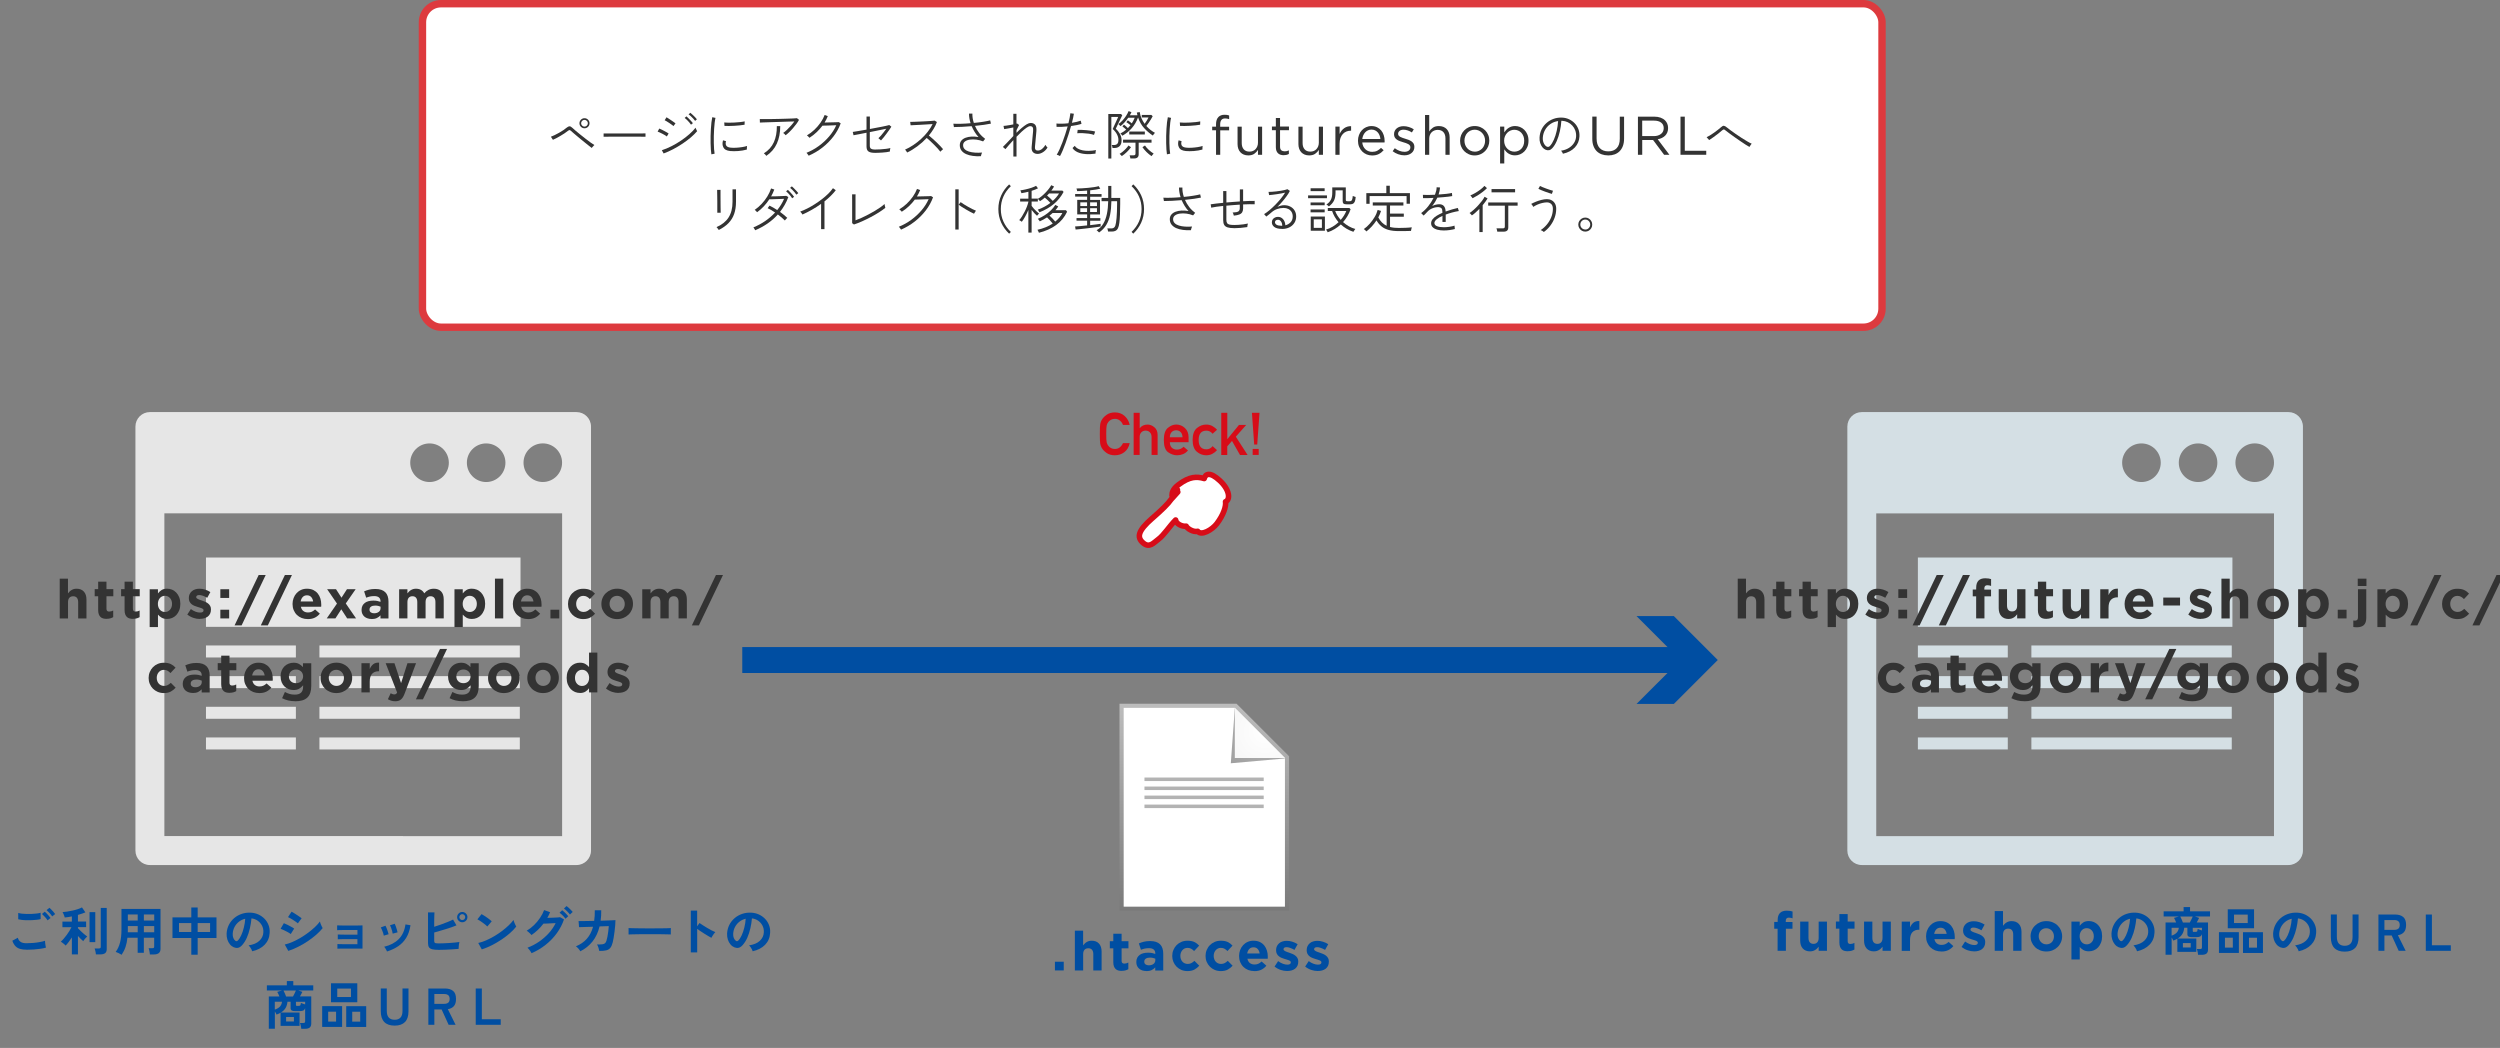 <?xml version="1.0" encoding="UTF-8"?>
<svg id="design" xmlns="http://www.w3.org/2000/svg" width="674.86" height="282.89" xmlns:xlink="http://www.w3.org/1999/xlink" viewBox="0 0 674.86 282.89">
  <rect x="0" y="0" width="674.86" height="282.89" fill="#808080" stroke="none"/>
  <defs>
    <linearGradient id="linear-gradient" x1="325.09" y1="189.96" x2="325.09" y2="245.87" gradientUnits="userSpaceOnUse">
      <stop offset="0" stop-color="#bdbdbd"/>
      <stop offset="1" stop-color="#7a7a7a"/>
    </linearGradient>
    <radialGradient id="radial-gradient" cx="616.16" cy="2313.88" fx="616.16" fy="2313.88" r="105.24" gradientTransform="translate(957.25 2512.13) rotate(-180)" gradientUnits="userSpaceOnUse">
      <stop offset="0" stop-color="#b3b3b3"/>
      <stop offset="1" stop-color="#000"/>
    </radialGradient>
    <radialGradient id="radial-gradient-2" cx="615.73" cy="2314.63" fx="615.73" fy="2314.63" r="96.89" gradientTransform="translate(957.25 2512.13) rotate(-180)" gradientUnits="userSpaceOnUse">
      <stop offset="0" stop-color="#fff"/>
      <stop offset="1" stop-color="#b3b3b3"/>
    </radialGradient>
  </defs>
  <g>
    <path d="m155.64,111.24H40.46c-2.15,0-3.9,1.75-3.9,3.91v114.46c0,2.16,1.75,3.9,3.9,3.9h115.18c2.15,0,3.9-1.75,3.9-3.9v-114.46c0-2.16-1.75-3.91-3.9-3.91Zm-24.4,8.46c2.87,0,5.2,2.33,5.2,5.21s-2.33,5.21-5.2,5.21-5.21-2.33-5.21-5.21c0-2.88,2.33-5.21,5.21-5.21Zm-15.29,0c2.87,0,5.21,2.33,5.21,5.21,0,2.88-2.33,5.21-5.21,5.21-2.88,0-5.21-2.33-5.21-5.21s2.33-5.21,5.21-5.21Zm35.78,106H44.37v-87.12h107.37s0,87.12,0,87.12Zm-5.2-95.59c-2.88,0-5.21-2.33-5.21-5.21,0-2.88,2.33-5.21,5.21-5.21s5.2,2.33,5.2,5.21c0,2.88-2.33,5.21-5.2,5.21Z" style="fill: #e6e6e6;"/>
    <rect x="55.6" y="150.5" width="84.91" height="18.71" style="fill: #e6e6e6;"/>
    <g>
      <rect x="55.6" y="174.24" width="24.27" height="3.24" style="fill: #e6e6e6;"/>
      <rect x="55.6" y="182.52" width="24.27" height="3.24" style="fill: #e6e6e6;"/>
      <rect x="55.6" y="190.79" width="24.27" height="3.24" style="fill: #e6e6e6;"/>
      <rect x="55.6" y="199.07" width="24.27" height="3.24" style="fill: #e6e6e6;"/>
    </g>
    <g>
      <rect x="86.23" y="174.24" width="54.09" height="3.24" style="fill: #e6e6e6;"/>
      <rect x="86.23" y="182.52" width="54.09" height="3.24" style="fill: #e6e6e6;"/>
      <rect x="86.23" y="190.79" width="54.09" height="3.24" style="fill: #e6e6e6;"/>
      <rect x="86.23" y="199.07" width="54.09" height="3.24" style="fill: #e6e6e6;"/>
    </g>
  </g>
  <g>
    <rect x="114.04" y="1" width="394" height="87.33" rx="5" ry="5" style="fill: #fff;"/>
    <rect x="114.04" y="1" width="394" height="87.33" rx="5" ry="5" style="fill: none; stroke: #dd3a3e; stroke-miterlimit: 10; stroke-width: 2px;"/>
  </g>
  <g>
    <path d="m159.74,39.94c-.17-.12-.4-.3-.69-.53-.29-.23-.62-.49-.99-.79-.37-.3-.75-.61-1.15-.93-.4-.32-.78-.63-1.13-.94-.36-.3-.68-.58-.97-.82s-.5-.43-.65-.57c-.18-.17-.32-.25-.42-.25s-.26.08-.48.25c-.23.2-.53.41-.88.64-.35.23-.72.46-1.11.69-.39.23-.76.43-1.11.62-.35.18-.65.32-.9.43l-.55-.83c.28-.1.61-.25,1-.43.39-.19.79-.4,1.2-.63.41-.23.8-.47,1.16-.71.36-.24.67-.47.92-.69.3-.24.55-.36.76-.36s.46.14.77.43c.17.16.44.39.8.71.37.31.79.66,1.26,1.04.47.38.95.76,1.44,1.14s.95.73,1.38,1.04c.43.31.78.54,1.05.7-.06.05-.14.12-.24.23s-.2.21-.29.32c-.09.11-.16.19-.2.26Zm-1.96-5.31c-.37,0-.69-.13-.96-.4-.27-.27-.4-.59-.4-.96s.13-.69.4-.96c.27-.27.58-.4.96-.4s.69.13.96.4c.27.27.4.59.4.96s-.13.69-.4.96c-.27.27-.59.4-.96.4Zm0-.45c.25,0,.47-.09.64-.27.18-.18.27-.39.27-.64s-.09-.47-.27-.64-.39-.27-.64-.27-.47.09-.64.27c-.18.18-.27.39-.27.64s.09.47.27.64c.18.18.39.27.64.27Z" style="fill: #333;"/>
    <path d="m162.94,36.93v-.91c.33,0,.79,0,1.39,0,.6,0,1.27,0,2.02.01.75,0,1.52,0,2.31,0h2.3c.74,0,1.4,0,1.97,0,.58,0,1.02-.01,1.32-.02v.91c-.31,0-.75-.02-1.32-.02-.57,0-1.22,0-1.95-.01-.72,0-1.48,0-2.25,0s-1.54,0-2.28,0c-.74,0-1.42,0-2.02.01-.61,0-1.1.01-1.47.02Z" style="fill: #333;"/>
    <path d="m180.01,36.84c-.11-.09-.27-.2-.48-.33-.21-.13-.44-.26-.7-.39-.26-.13-.5-.26-.74-.36-.23-.11-.42-.18-.57-.23l.45-.83c.17.07.37.16.62.28.24.12.49.25.74.38.25.14.48.26.69.38.21.12.37.21.47.29l-.48.81Zm-.87,4.59l-.48-.88c.85-.27,1.72-.63,2.6-1.08.89-.45,1.74-.95,2.57-1.51.83-.56,1.58-1.14,2.26-1.74.68-.6,1.24-1.18,1.68-1.75,0,.06.04.15.1.29.06.14.12.27.18.39.06.13.11.21.14.26-.47.55-1.04,1.11-1.71,1.69-.68.57-1.42,1.13-2.23,1.67s-1.65,1.04-2.52,1.5-1.74.84-2.6,1.16Zm2.66-7.39c-.07-.07-.21-.19-.42-.34s-.44-.32-.7-.49c-.26-.17-.51-.33-.74-.47s-.4-.23-.52-.28l.5-.8c.15.08.34.2.57.35.23.15.47.31.72.48.25.17.47.32.68.47.21.14.36.26.46.34l-.56.74Zm4.73-.39c-.12-.19-.28-.4-.48-.63s-.41-.46-.63-.67-.42-.39-.6-.52l.48-.42c.16.13.35.31.57.54s.45.46.67.7c.22.24.38.44.5.59l-.5.41Zm1.11-1.02c-.13-.19-.3-.39-.51-.62-.21-.23-.43-.45-.65-.65s-.42-.37-.6-.5l.45-.42c.17.12.37.29.6.51.23.22.46.44.69.67s.39.42.5.58l-.48.43Z" style="fill: #333;"/>
    <path d="m192.03,41.65c-.06-.34-.1-.76-.14-1.28-.04-.52-.06-1.09-.07-1.71s0-1.27,0-1.94c.01-.67.04-1.32.08-1.95.04-.63.09-1.22.15-1.76.06-.54.14-1,.22-1.37l.87.18c-.08.34-.16.77-.22,1.29-.07.52-.12,1.09-.15,1.71s-.06,1.26-.08,1.91c-.01.65-.02,1.28,0,1.89s.03,1.16.07,1.66c.04.5.08.9.14,1.21l-.87.17Zm5.08-.88c-.49-.05-.88-.16-1.2-.33-.31-.17-.53-.42-.67-.74-.24-.47-.27-1.07-.07-1.82l.81.22c-.07.25-.1.48-.09.67.01.2.06.37.15.53.2.32.6.5,1.22.56.43.05.91.05,1.46.02.54-.03,1.08-.09,1.6-.17.53-.08.97-.19,1.34-.31,0,.05-.02.14-.03.27,0,.13-.02.27-.02.41,0,.13,0,.23,0,.29-.75.21-1.52.34-2.33.4s-1.53.06-2.16,0Zm-1.54-6.79l-.07-.92c.34.04.74.06,1.22.06s.98-.01,1.5-.04,1.04-.07,1.53-.12c.49-.05.91-.12,1.27-.2l-.03.91c-.35.07-.77.12-1.25.17-.48.05-.98.09-1.48.12-.51.03-1,.04-1.47.05-.47,0-.88,0-1.21-.02Z" style="fill: #333;"/>
    <path d="m212.08,36.51c-.07-.1-.17-.21-.3-.34-.14-.12-.26-.21-.37-.28.32-.21.66-.5,1.03-.85.37-.35.73-.72,1.08-1.12s.65-.77.9-1.13c-.36,0-.82.02-1.36.03-.55.01-1.14.03-1.77.06-.63.02-1.27.04-1.92.06-.64.02-1.26.04-1.83.06-.58.02-1.08.04-1.5.05s-.72.03-.91.04l-.03-.95c.26,0,.66.01,1.19.01s1.14,0,1.83-.01c.69,0,1.4-.02,2.13-.04.73-.02,1.43-.04,2.1-.06.67-.02,1.25-.04,1.74-.06s.84-.05,1.04-.08l.56.45c-.18.34-.41.7-.69,1.08s-.59.77-.93,1.16-.67.75-1.02,1.08-.66.61-.96.83Zm-5.21,5.57c-.07-.1-.16-.22-.29-.36-.13-.14-.25-.25-.38-.33,1.25-.77,2.15-1.78,2.7-3.01.55-1.23.82-2.67.8-4.33h.92c0,1.81-.31,3.39-.92,4.72-.61,1.34-1.56,2.44-2.83,3.3Z" style="fill: #333;"/>
    <path d="m218.29,42.02s-.07-.12-.15-.23c-.08-.11-.16-.21-.24-.32-.08-.11-.14-.18-.19-.22,1.18-.48,2.29-1.09,3.33-1.85s1.97-1.62,2.79-2.58,1.45-1.96,1.92-3.02c-.26,0-.58.02-.94.04-.37.01-.74.03-1.11.04-.37,0-.71.02-1.01.03-.3,0-.52.01-.67.01-.47.63-1,1.22-1.59,1.78-.59.56-1.23,1.06-1.93,1.5-.03-.04-.09-.1-.17-.2-.09-.09-.18-.18-.28-.27-.1-.09-.17-.15-.23-.18.72-.42,1.39-.93,2.02-1.52.62-.59,1.18-1.23,1.66-1.92.48-.69.85-1.38,1.11-2.07l.85.31c-.12.3-.25.59-.4.88-.15.29-.3.57-.47.85.3,0,.65-.02,1.06-.03.41,0,.82-.02,1.23-.03.41,0,.75-.02,1.04-.03.28,0,.45-.02.5-.03l.52.34c-.45,1.24-1.1,2.42-1.95,3.53-.85,1.11-1.84,2.11-2.98,3s-2.38,1.62-3.71,2.2Z" style="fill: #333;"/>
    <path d="m236.13,41.26c-.78,0-1.35-.13-1.7-.38-.35-.25-.52-.7-.52-1.34v-3.71c-.75.15-1.44.29-2.07.41-.63.12-1.12.21-1.44.27l-.2-.9c.33-.05.83-.13,1.5-.24s1.41-.24,2.21-.38v-3.53h.91v3.36c.59-.11,1.17-.22,1.74-.33.57-.11,1.1-.21,1.58-.3.48-.09.89-.18,1.22-.26s.56-.14.69-.18l.57.45c-.15.25-.34.54-.57.87-.23.33-.47.67-.74,1.02-.26.35-.52.69-.78,1.01s-.49.59-.71.81l-.7-.6c.21-.18.43-.41.69-.7s.51-.6.76-.94c.26-.34.49-.64.69-.92-.33.07-.73.15-1.21.25-.48.1-1,.2-1.55.32-.56.11-1.12.22-1.7.34v3.67c0,.4.11.67.33.82.22.14.56.22,1.01.22.49,0,1.01-.02,1.53-.05.53-.03,1.03-.08,1.5-.14.47-.06.87-.13,1.18-.22-.02.05-.04.14-.06.27-.02.13-.04.27-.06.41-.01.14-.02.23-.02.27-.25.07-.56.12-.92.17s-.73.08-1.13.11c-.39.03-.77.05-1.13.06-.36.01-.67.02-.92.02Z" style="fill: #333;"/>
    <path d="m244.88,41.16s-.08-.12-.15-.23c-.07-.11-.14-.21-.22-.32-.08-.11-.15-.18-.2-.22.73-.32,1.46-.72,2.2-1.21.74-.49,1.44-1.04,2.11-1.65s1.27-1.26,1.81-1.95c.54-.69.98-1.38,1.32-2.09-.4.03-.88.06-1.42.09-.55.03-1.11.07-1.69.1-.58.03-1.12.06-1.62.08-.5.02-.9.04-1.21.06l-.11-.92c.21,0,.54,0,.99-.02.44-.01.94-.03,1.5-.06s1.12-.05,1.67-.08c.55-.03,1.04-.06,1.48-.09.44-.03.76-.06.97-.09l.6.38c-.22.62-.52,1.25-.9,1.86-.37.62-.8,1.21-1.27,1.78.3.24.63.52.99.84s.72.65,1.08.99c.36.35.69.68,1,1,.31.32.56.61.77.86-.06.04-.13.1-.23.19s-.2.18-.29.27-.17.16-.22.22c-.19-.26-.43-.55-.73-.88-.3-.33-.62-.66-.97-1.01s-.69-.68-1.04-1c-.35-.32-.66-.6-.94-.83-.77.83-1.62,1.59-2.54,2.27-.92.68-1.83,1.24-2.74,1.67Z" style="fill: #333;"/>
    <path d="m264.79,42.17c-.76.04-1.48.01-2.16-.08-.69-.09-1.29-.25-1.83-.49-.53-.24-.95-.56-1.25-.95s-.46-.88-.46-1.45c0-.49.14-.9.41-1.23s.65-.6,1.13-.78,1.02-.29,1.62-.32c.61-.03,1.24.01,1.89.13-.38-.42-.73-.88-1.04-1.38-.31-.5-.58-1.02-.81-1.56-.89.07-1.75.14-2.6.18-.85.05-1.58.07-2.19.06l-.15-.91c.57.04,1.27.04,2.09.02.83-.02,1.68-.07,2.56-.15-.14-.44-.25-.88-.32-1.31-.08-.43-.11-.87-.11-1.29h.92c-.03.81.1,1.65.39,2.52.92-.08,1.77-.19,2.56-.32.79-.13,1.41-.25,1.85-.37l.2.88c-.47.1-1.08.21-1.85.32-.77.11-1.59.2-2.46.29.3.68.68,1.33,1.15,1.94.47.61,1.01,1.13,1.6,1.56l-.55.69c-.59-.24-1.19-.4-1.82-.48-.62-.08-1.21-.08-1.76,0s-.99.25-1.32.5c-.34.25-.5.59-.5,1.01s.14.78.42,1.06c.28.28.66.5,1.15.65.48.15,1.03.25,1.65.29.61.04,1.24.04,1.9-.02-.07.13-.13.3-.19.5-.06.2-.1.36-.12.48Z" style="fill: #333;"/>
    <path d="m273.55,42.24v-4.42c-.43.46-.83.9-1.2,1.33s-.68.8-.94,1.11l-.69-.59c.37-.35.8-.79,1.29-1.32s1-1.07,1.53-1.63v-2.31c-.44.09-.89.18-1.36.26s-.84.14-1.11.19l-.18-.87c.17,0,.4-.03.69-.07s.62-.09.97-.15.68-.12.99-.19v-2.86h.85v2.65s.05-.02.08-.02c.02,0,.05-.01.08-.02l.55.41-.7,1.4v.71c.48-.49.96-.93,1.43-1.33s.91-.72,1.32-.97c.42-.24.78-.36,1.08-.36.51,0,.91.16,1.2.48s.4.89.34,1.71c0,.15-.03.38-.06.7-.03.32-.07.67-.1,1.06-.04.39-.07.77-.1,1.14-.03.37-.06.68-.09.95-.03.26-.04.42-.04.46-.06.63.21.95.78.95.4,0,.79-.15,1.15-.45s.67-.66.9-1.09c.05.1.13.23.25.39.12.16.22.28.31.35-.33.51-.73.93-1.22,1.24-.49.31-.97.47-1.44.47-.54,0-.96-.16-1.26-.47s-.42-.78-.36-1.41c0-.05.01-.2.04-.47.03-.27.06-.59.09-.96s.07-.76.1-1.15c.04-.39.07-.75.1-1.06s.05-.55.06-.69c.04-.47,0-.8-.13-.99-.12-.2-.35-.29-.67-.29-.24,0-.56.13-.95.4-.39.27-.82.62-1.3,1.05-.47.43-.95.9-1.43,1.41v5.33h-.85Z" style="fill: #333;"/>
    <path d="m286.14,42.13c-.11-.07-.26-.15-.43-.22-.18-.07-.33-.12-.45-.15.23-.37.48-.84.74-1.41.26-.57.52-1.2.78-1.89.26-.69.52-1.41.76-2.16.25-.75.47-1.47.67-2.18-.58.07-1.13.11-1.67.13-.53.02-.98.02-1.33,0l-.03-.91c.41.05.91.06,1.48.05.58-.01,1.17-.05,1.76-.12.13-.52.24-1.02.33-1.48.09-.46.15-.87.19-1.22l.95.13c-.05.33-.12.7-.21,1.12-.09.42-.2.86-.32,1.33.47-.08.91-.16,1.32-.26.42-.1.77-.2,1.06-.31l.2.85c-.3.11-.7.22-1.2.32-.5.1-1.04.19-1.62.27-.21.74-.43,1.49-.68,2.27-.25.77-.5,1.53-.77,2.27-.27.74-.53,1.41-.79,2.03s-.51,1.13-.74,1.55Zm9.58-.66c-1,.15-1.92.19-2.75.11-.84-.07-1.55-.25-2.13-.52-.59-.28-1.03-.64-1.32-1.1l.59-.59c.41.6,1.12,1,2.13,1.21s2.22.19,3.62-.06c-.05.12-.08.28-.11.48-.03.2-.04.36-.03.48Zm-.38-5.05c-.43-.15-.92-.26-1.47-.34-.55-.07-1.1-.12-1.64-.14-.54-.02-1.02,0-1.43.03l.11-.91c.31-.02.67-.02,1.08,0,.42.01.85.04,1.29.08.45.04.88.09,1.29.15.42.06.77.13,1.06.22l-.31.91Z" style="fill: #333;"/>
    <path d="m299.18,42.79v-12.01h3.42l.35.32s-.07.18-.2.43c-.12.25-.27.54-.43.89-.17.35-.34.69-.5,1.04-.17.35-.31.64-.43.88s-.18.37-.19.4c.44.4.81.87,1.11,1.41.3.54.45,1.11.45,1.72,0,.71-.17,1.23-.52,1.57-.35.34-.8.51-1.36.51h-.56c0-.15-.04-.3-.08-.44-.05-.14-.09-.27-.14-.37h.67c.35,0,.62-.1.83-.31.21-.21.31-.56.31-1.08,0-.49-.13-.99-.4-1.5-.27-.52-.65-.99-1.14-1.42,0-.02.06-.14.16-.36.1-.22.22-.48.36-.79.14-.31.29-.62.43-.93.14-.31.26-.58.36-.8.1-.22.16-.35.17-.39h-1.85v11.24h-.81Zm3.78-6.16s-.06-.11-.13-.2c-.07-.08-.14-.17-.22-.25s-.13-.13-.17-.15c.29-.15.56-.31.83-.48.26-.17.51-.36.74-.55-.33-.32-.67-.61-1.02-.87l.42-.49c.17.13.35.28.54.45s.37.33.52.49c.24-.24.48-.5.7-.78-.18-.15-.36-.29-.55-.43-.19-.14-.38-.27-.57-.39l.41-.5c.16.11.34.24.53.39.2.15.37.29.53.43.16-.24.3-.49.43-.74.13-.25.25-.51.35-.78h-1.74c-.32.46-.66.88-1.02,1.28-.36.4-.72.73-1.08.99-.03-.04-.08-.1-.16-.17-.08-.08-.16-.16-.24-.24-.08-.08-.14-.13-.17-.15.38-.24.75-.56,1.11-.95.35-.39.68-.8.97-1.25.29-.45.52-.88.69-1.3l.77.29c-.07.14-.13.28-.2.42-.07.14-.15.28-.23.41h2.02l.03.04c-.03-.13-.06-.26-.09-.39s-.06-.25-.08-.38l.78-.13c.08.6.24,1.16.48,1.69.23.53.52,1.02.85,1.48.19-.25.38-.54.57-.85s.35-.61.48-.87h-1.83v-.67h2.6l.35.34c-.12.25-.28.54-.48.85-.2.32-.4.63-.62.95-.21.31-.42.59-.62.83.35.39.72.75,1.12,1.06.4.32.81.58,1.22.8-.04.03-.1.09-.18.19-.08.1-.17.2-.24.3-.08.1-.13.18-.16.24-.84-.55-1.62-1.22-2.34-2-.72-.78-1.27-1.74-1.65-2.89-.41,1.11-.97,2.07-1.69,2.89-.71.82-1.57,1.5-2.56,2.05Zm-.13,5.5s-.08-.1-.17-.18l-.25-.25c-.08-.08-.15-.14-.18-.17.25-.14.53-.34.84-.59s.6-.53.88-.83c.28-.29.5-.57.67-.83l.69.46c-.31.44-.68.87-1.13,1.3-.44.43-.89.79-1.35,1.09Zm2.31.66c-.02-.12-.05-.27-.09-.45-.04-.18-.08-.31-.12-.41h1.04c.2,0,.34-.04.42-.11.08-.07.13-.19.13-.37v-2.94h-3.36v-.81h7.69v.81h-3.47v3.14c0,.76-.42,1.13-1.26,1.13h-.97Zm-.31-6.5v-.78h4.21v.78h-4.21Zm6.01,5.85c-.46-.3-.9-.67-1.34-1.1-.43-.43-.81-.87-1.11-1.31l.69-.46c.25.39.59.78,1.02,1.18.43.39.87.73,1.32,1.01-.08.08-.18.19-.3.34-.12.15-.21.27-.27.35Z" style="fill: #333;"/>
    <path d="m315.01,41.65c-.06-.34-.1-.76-.14-1.28-.04-.52-.06-1.09-.07-1.71s0-1.27,0-1.94c.01-.67.04-1.32.08-1.95.04-.63.09-1.22.15-1.76.06-.54.14-1,.22-1.37l.87.18c-.08.34-.16.77-.22,1.29-.07.52-.12,1.09-.15,1.71s-.06,1.26-.08,1.91c-.01.65-.02,1.28,0,1.89s.03,1.16.07,1.66c.04.5.08.9.14,1.21l-.87.17Zm5.08-.88c-.49-.05-.88-.16-1.2-.33-.31-.17-.53-.42-.67-.74-.24-.47-.27-1.07-.07-1.82l.81.22c-.07.25-.1.48-.09.67.01.2.06.37.15.53.2.32.6.5,1.22.56.43.05.91.05,1.46.02.54-.03,1.08-.09,1.6-.17.53-.08.97-.19,1.34-.31,0,.05-.02.14-.03.27,0,.13-.02.27-.02.41,0,.13,0,.23,0,.29-.75.21-1.52.34-2.33.4s-1.53.06-2.16,0Zm-1.54-6.79l-.07-.92c.34.04.74.06,1.22.06s.98-.01,1.5-.04,1.04-.07,1.53-.12c.49-.05.91-.12,1.27-.2l-.03.91c-.35.07-.77.12-1.25.17-.48.05-.98.09-1.48.12-.51.03-1,.04-1.47.05-.47,0-.88,0-1.21-.02Z" style="fill: #333;"/>
    <path d="m328.26,35.17h-1.04v-.98h1.04v-.66c0-.86.22-1.51.66-1.96.39-.39.94-.59,1.63-.59.26,0,.49.01.68.04.19.03.38.08.57.15v.99c-.21-.06-.39-.11-.56-.14-.17-.04-.35-.05-.54-.05-.88,0-1.32.54-1.32,1.62v.62h2.41v.97h-2.4v6.61h-1.13v-6.61Z" style="fill: #333;"/>
    <path d="m336.98,41.95c-.46,0-.87-.07-1.23-.22s-.66-.36-.91-.62c-.25-.27-.44-.59-.57-.96-.13-.37-.2-.79-.2-1.24v-4.72h1.13v4.44c0,.71.18,1.26.54,1.68.36.41.88.62,1.56.62.32,0,.62-.06.9-.17.28-.11.52-.27.72-.49.2-.21.36-.46.48-.76s.18-.62.18-.97v-4.35h1.12v7.6h-1.12v-1.32c-.25.41-.59.76-1,1.05-.41.29-.95.43-1.6.43Z" style="fill: #333;"/>
    <path d="m346.55,41.9c-.3,0-.59-.04-.85-.12s-.49-.2-.68-.38c-.19-.17-.34-.39-.45-.67s-.16-.6-.16-.99v-4.59h-1.06v-.99h1.06v-2.3s1.13,0,1.13,0v2.3h2.41v.99h-2.41v4.44c0,.47.12.8.35.98.23.19.54.28.93.28.2,0,.38-.02.55-.06s.35-.11.55-.2v.97c-.2.11-.4.19-.62.24-.22.05-.47.08-.74.08Z" style="fill: #333;"/>
    <path d="m353.41,41.95c-.46,0-.87-.07-1.23-.22s-.66-.36-.91-.62c-.25-.27-.44-.59-.57-.96-.13-.37-.2-.79-.2-1.24v-4.72h1.13v4.44c0,.71.18,1.26.54,1.68.36.41.88.62,1.56.62.32,0,.62-.06.9-.17.28-.11.52-.27.72-.49.2-.21.36-.46.48-.76s.18-.62.18-.97v-4.35h1.12v7.6h-1.12v-1.32c-.25.41-.59.76-1,1.05-.41.29-.95.43-1.6.43Z" style="fill: #333;"/>
    <path d="m360.49,34.18h1.13v1.99c.14-.31.31-.6.51-.87.21-.26.44-.49.71-.68s.55-.34.87-.43c.31-.1.65-.14,1.01-.13v1.22h-.09c-.41,0-.8.07-1.17.22-.37.15-.69.37-.96.66s-.49.66-.65,1.09c-.16.44-.24.94-.24,1.51v3.03h-1.13v-7.6Z" style="fill: #333;"/>
    <path d="m367.73,38.45c.04.4.14.76.29,1.08.16.31.36.58.6.8.24.22.52.38.82.49.3.11.62.17.96.17.53,0,.98-.1,1.36-.29.38-.2.72-.46,1.04-.78l.71.63c-.38.43-.82.78-1.31,1.03-.49.26-1.1.39-1.82.39-.52,0-1.01-.1-1.47-.29-.46-.19-.86-.46-1.21-.81-.34-.35-.62-.77-.82-1.26-.2-.49-.3-1.03-.3-1.62,0-.55.09-1.07.27-1.55.18-.49.43-.91.76-1.26.32-.36.71-.64,1.15-.84s.93-.31,1.46-.31c.56,0,1.06.11,1.5.32.44.21.81.5,1.12.86.3.36.53.79.69,1.28.16.49.24,1.01.24,1.57v.17c0,.06,0,.14-.02.23h-6.03Zm4.9-.92c-.03-.34-.1-.67-.22-.97-.12-.31-.28-.58-.48-.81-.2-.23-.45-.42-.73-.56s-.62-.21-.99-.21c-.32,0-.63.06-.91.19s-.53.3-.75.53c-.22.23-.39.5-.54.81-.14.31-.23.65-.27,1.01h4.9Z" style="fill: #333;"/>
    <path d="m379.08,41.93c-.55,0-1.1-.1-1.66-.3s-1.05-.47-1.48-.81l.57-.81c.41.31.84.55,1.29.72s.89.25,1.35.25.84-.11,1.13-.32c.29-.22.44-.51.44-.88v-.03c0-.19-.05-.35-.15-.49-.1-.14-.24-.26-.42-.36-.18-.1-.38-.19-.61-.27-.23-.08-.47-.15-.71-.22-.29-.09-.59-.18-.89-.29-.3-.1-.57-.23-.81-.39s-.44-.35-.59-.59-.23-.53-.23-.88v-.03c0-.32.06-.62.19-.89.13-.27.31-.5.54-.69.23-.19.51-.34.82-.44.32-.1.66-.15,1.04-.15.47,0,.95.08,1.43.23s.92.35,1.31.61l-.51.85c-.35-.23-.72-.4-1.11-.54-.39-.13-.77-.2-1.14-.2-.45,0-.81.11-1.07.32s-.4.47-.4.79v.03c0,.18.05.33.16.46.11.13.25.25.43.35.18.1.39.19.62.26.24.08.48.16.74.24.29.09.59.19.87.29.29.11.55.25.79.41.24.17.42.37.57.6.14.24.21.53.21.87v.03c0,.36-.07.68-.21.96-.14.28-.33.52-.58.71-.24.2-.53.35-.85.45-.33.1-.68.15-1.07.15Z" style="fill: #333;"/>
    <path d="m384.68,31.04h1.13v4.46c.25-.41.59-.76,1-1.04.41-.29.95-.43,1.6-.43.46,0,.87.07,1.23.22.36.15.66.35.91.62s.44.59.57.96c.13.37.2.78.2,1.23v4.72h-1.13v-4.43c0-.71-.18-1.26-.54-1.67-.36-.41-.88-.62-1.56-.62-.32,0-.62.06-.9.17-.28.11-.52.27-.73.48-.21.21-.37.46-.48.76-.11.29-.17.62-.17.97v4.34h-1.13v-10.74Z" style="fill: #333;"/>
    <path d="m398.07,41.96c-.57,0-1.09-.11-1.57-.32-.48-.21-.9-.5-1.25-.85s-.63-.77-.82-1.25c-.2-.47-.29-.98-.29-1.52v-.03c0-.54.1-1.05.29-1.53.2-.48.47-.9.82-1.26s.77-.65,1.25-.86c.48-.21,1.02-.32,1.59-.32s1.09.11,1.58.32c.48.21.9.49,1.25.85.35.36.63.77.82,1.25.2.48.29.98.29,1.52v.03c0,.54-.1,1.05-.3,1.53-.2.48-.48.9-.83,1.26-.35.36-.77.65-1.26.86-.49.21-1.02.32-1.58.32Zm.03-1.01c.41,0,.79-.08,1.13-.24s.64-.37.88-.63c.24-.26.44-.57.57-.93.14-.35.21-.73.21-1.13v-.03c0-.41-.07-.8-.21-1.16-.14-.36-.34-.67-.59-.94-.25-.27-.55-.48-.89-.64s-.71-.24-1.11-.24-.79.08-1.13.24c-.34.16-.63.37-.87.63-.24.26-.43.58-.56.93-.14.36-.21.74-.21,1.14v.03c0,.41.07.8.21,1.16.14.36.34.67.59.93.25.27.54.48.89.63.34.16.71.24,1.11.24Z" style="fill: #333;"/>
    <path d="m404.94,34.18h1.13v1.54c.16-.23.33-.44.52-.65.19-.21.4-.38.64-.54.23-.15.5-.27.79-.37.29-.09.61-.14.96-.14.45,0,.89.09,1.33.26.44.18.83.43,1.17.77s.62.75.82,1.24c.21.49.31,1.04.31,1.67v.03c0,.62-.1,1.17-.31,1.66-.21.49-.48.9-.82,1.24-.34.34-.73.6-1.16.78-.44.18-.88.27-1.34.27-.35,0-.68-.04-.97-.13-.29-.09-.56-.21-.79-.35-.24-.15-.45-.32-.64-.52-.19-.2-.36-.4-.51-.62v3.8h-1.13v-9.95Zm3.84,6.76c.36,0,.71-.07,1.04-.2.33-.13.61-.32.85-.57s.43-.56.57-.92c.14-.36.21-.78.21-1.24v-.03c0-.45-.07-.86-.21-1.22-.14-.36-.34-.67-.58-.93-.24-.26-.53-.45-.85-.59-.32-.14-.67-.21-1.03-.21s-.69.07-1.02.21c-.33.14-.62.34-.88.6-.26.26-.46.57-.62.93s-.23.75-.23,1.19v.03c0,.44.08.84.23,1.21.15.36.36.67.62.93.26.26.55.45.88.6.33.14.67.21,1.02.21Z" style="fill: #333;"/>
    <path d="m421.93,41.54c-.04-.12-.11-.27-.22-.45-.11-.18-.21-.31-.31-.41.81-.12,1.52-.37,2.11-.74.6-.37,1.06-.83,1.4-1.37s.52-1.12.55-1.74c.03-.58-.05-1.12-.23-1.62-.18-.5-.45-.94-.8-1.32s-.76-.68-1.23-.9c-.47-.22-.98-.35-1.52-.38h-.2c-.06.95-.19,1.9-.41,2.84-.21.94-.49,1.81-.83,2.6s-.74,1.44-1.21,1.95c-.27.3-.56.48-.85.54-.3.06-.61.03-.94-.11-.32-.13-.61-.35-.87-.67s-.46-.7-.61-1.16c-.15-.45-.2-.94-.17-1.48.04-.79.22-1.52.55-2.19.33-.67.78-1.25,1.34-1.74.56-.49,1.2-.86,1.93-1.12.72-.26,1.5-.36,2.32-.32.62.03,1.22.17,1.79.43.57.26,1.08.62,1.52,1.06s.78.98,1.02,1.59.34,1.29.3,2.02c-.06,1.15-.47,2.13-1.24,2.95s-1.83,1.39-3.19,1.69Zm-4.42-1.97c.12.06.26.08.42.08s.32-.09.48-.26c.39-.42.74-.98,1.05-1.69.31-.7.56-1.49.76-2.36.2-.87.32-1.75.38-2.66-.77.11-1.47.38-2.07.8-.61.42-1.09.96-1.45,1.6-.36.64-.56,1.34-.61,2.11-.03.59.07,1.09.29,1.52s.47.71.76.86Z" style="fill: #333;"/>
    <path d="m434.11,41.95c-.64,0-1.22-.1-1.74-.29-.52-.19-.98-.48-1.35-.85-.38-.38-.67-.85-.88-1.41-.21-.56-.31-1.2-.31-1.93v-5.99h1.16v5.91c0,1.12.28,1.98.83,2.57s1.33.9,2.32.9,1.71-.28,2.27-.85.84-1.42.84-2.54v-5.98h1.16v5.9c0,.75-.1,1.42-.31,1.99-.21.57-.5,1.04-.88,1.43-.38.38-.83.67-1.35.86-.52.19-1.11.29-1.76.29Z" style="fill: #333;"/>
    <path d="m442.14,31.49h4.42c.64,0,1.2.09,1.7.27.49.18.9.43,1.23.76.25.25.45.55.59.9.14.34.21.72.21,1.13v.03c0,.43-.07.82-.21,1.16-.14.34-.33.63-.58.88-.25.25-.55.46-.89.62-.34.16-.71.28-1.12.35l3.16,4.2h-1.43l-2.98-3.99h-2.93v3.99h-1.16v-10.29Zm4.32,5.25c.38,0,.74-.05,1.06-.15.32-.1.6-.24.84-.42s.42-.4.55-.66.2-.56.2-.89v-.03c0-.64-.23-1.13-.69-1.49s-1.11-.54-1.94-.54h-3.18v4.17h3.16Z" style="fill: #333;"/>
    <path d="m453.64,31.49h1.16v9.21h5.79v1.08h-6.95v-10.29Z" style="fill: #333;"/>
    <path d="m472.25,39.66c-.26-.14-.61-.35-1.04-.62-.43-.27-.91-.59-1.41-.94-.51-.35-1.02-.71-1.53-1.06s-.98-.7-1.4-1.01-.76-.58-1.02-.78c-.21-.19-.37-.29-.48-.31-.1-.02-.26.06-.48.24-.29.26-.65.56-1.07.89s-.85.65-1.29.96c-.43.31-.82.57-1.15.78l-.69-.77c.25-.11.55-.28.9-.49.35-.21.71-.46,1.09-.72s.73-.53,1.07-.8c.34-.27.61-.5.83-.69.3-.28.56-.41.78-.38.22.03.49.18.81.45.22.19.54.43.96.74.42.31.88.64,1.41,1.01.52.36,1.05.72,1.6,1.07.54.35,1.05.67,1.53.94.48.28.87.49,1.19.62-.05.04-.11.12-.2.24s-.17.25-.25.37-.13.22-.16.27Z" style="fill: #333;"/>
    <path d="m194.02,62.08s-.07-.12-.15-.23c-.08-.11-.16-.21-.25-.32-.09-.11-.16-.18-.2-.22,1.46-.63,2.54-1.5,3.25-2.6s1.07-2.51,1.07-4.24v-1.53c0-.27,0-.55,0-.81s0-.49,0-.69v-.34h.94v3.37c0,1.24-.17,2.34-.5,3.28-.33.95-.84,1.77-1.53,2.48-.69.7-1.56,1.32-2.62,1.85Zm-.39-4.62s.01-.19,0-.5c0-.3,0-.69,0-1.15s0-.95,0-1.46c0-.51-.01-1-.02-1.46,0-.46-.02-.84-.02-1.14,0-.3,0-.47,0-.5h.91v.5c0,.3,0,.68,0,1.13,0,.46,0,.94.01,1.44,0,.5,0,.99.01,1.44,0,.46.01.84.02,1.14,0,.3.01.48.01.53h-.92Z" style="fill: #333;"/>
    <path d="m203.87,62.17c-.03-.07-.08-.15-.15-.27-.07-.11-.14-.22-.2-.32s-.12-.17-.15-.2c1.13-.46,2.19-1.03,3.19-1.71.99-.68,1.88-1.45,2.67-2.3-.35-.24-.69-.47-1.04-.67-.35-.21-.67-.37-.97-.5l.5-.7c.67.33,1.37.73,2.09,1.2.38-.47.73-.95,1.04-1.46s.58-1.03.81-1.57c-.29,0-.63.02-1.03.04-.4.01-.8.03-1.2.04-.4.01-.76.03-1.08.04-.32,0-.55.01-.68.01-.43.66-.92,1.29-1.47,1.88-.55.59-1.16,1.12-1.82,1.61-.04-.05-.1-.12-.19-.21-.09-.09-.17-.18-.26-.27s-.15-.14-.2-.16c.67-.46,1.3-1,1.88-1.62.58-.62,1.09-1.29,1.53-2,.44-.71.77-1.44,1.01-2.16l.87.29c-.12.32-.25.63-.39.94-.14.31-.29.61-.46.91.31,0,.66,0,1.05-.01.39,0,.79-.02,1.18-.04.4-.01.76-.03,1.09-.05.33-.02.59-.03.76-.04l.56.32c-.27.74-.6,1.44-.98,2.11-.38.67-.81,1.31-1.27,1.9.38.28.74.56,1.08.83.34.28.63.53.88.78-.04.03-.1.09-.2.19-.09.1-.18.2-.27.3-.08.1-.15.18-.18.22-.24-.25-.53-.52-.86-.8-.33-.28-.68-.56-1.04-.83-.8.91-1.72,1.71-2.74,2.42-1.03.71-2.14,1.32-3.33,1.83Zm9.97-8.65c-.11-.2-.27-.42-.46-.66-.2-.24-.4-.47-.61-.69-.21-.22-.4-.4-.57-.54l.49-.38c.15.13.33.31.55.55.22.23.43.47.64.71.21.24.36.45.48.62l-.52.39Zm1.13-.98c-.12-.2-.28-.41-.48-.64-.2-.23-.41-.46-.62-.67-.21-.21-.41-.39-.59-.52l.48-.41c.16.13.35.31.57.54s.45.46.67.7c.22.24.38.44.5.59l-.52.41Z" style="fill: #333;"/>
    <path d="m221.65,61.83v-6.8c-.8.58-1.64,1.11-2.5,1.6s-1.71.92-2.53,1.28c-.07-.12-.15-.26-.27-.41-.11-.15-.22-.28-.34-.38.61-.22,1.25-.51,1.93-.85.68-.34,1.35-.73,2.02-1.16.67-.43,1.32-.88,1.94-1.36.62-.48,1.18-.97,1.69-1.47.5-.5.92-.99,1.26-1.48l.76.55c-.4.52-.86,1.04-1.38,1.55-.52.51-1.08,1-1.67,1.46v7.49h-.91Z" style="fill: #333;"/>
    <path d="m230.51,60.6l-.48-.36c0-.11,0-.3,0-.57,0-.27,0-.58,0-.93s0-.72,0-1.09c0-.37,0-.72,0-1.05v-1.67c0-.35,0-.71,0-1.08,0-.36,0-.68-.01-.94,0-.27,0-.42,0-.46h.94c0,.14-.02.35-.02.62,0,.28,0,.58,0,.92v5.49c.52-.2,1.08-.43,1.67-.69.59-.27,1.19-.56,1.79-.88.6-.32,1.18-.64,1.74-.97.56-.33,1.06-.66,1.52-.98.46-.32.83-.62,1.12-.9,0,.06.01.16.04.31.03.15.06.3.1.44.04.15.06.24.07.29-.46.38-1.03.79-1.71,1.22-.68.43-1.41.85-2.2,1.27-.78.42-1.57.8-2.37,1.16-.79.35-1.53.64-2.21.86Z" style="fill: #333;"/>
    <path d="m243.22,61.98s-.07-.12-.15-.23c-.08-.11-.16-.21-.24-.32-.08-.11-.14-.18-.19-.22,1.18-.48,2.29-1.09,3.33-1.85s1.97-1.62,2.79-2.58,1.45-1.96,1.92-3.02c-.26,0-.58.02-.94.04-.37.01-.74.03-1.11.04-.37,0-.71.02-1.01.03-.3,0-.52.01-.67.01-.47.63-1,1.22-1.59,1.78-.59.56-1.23,1.06-1.93,1.5-.03-.04-.09-.1-.17-.2-.09-.09-.18-.18-.28-.27-.1-.09-.17-.15-.23-.18.72-.42,1.39-.93,2.02-1.52.62-.59,1.18-1.23,1.66-1.92.48-.69.85-1.38,1.11-2.07l.85.31c-.12.3-.25.59-.4.88-.15.29-.3.57-.47.85.3,0,.65-.02,1.06-.03.41,0,.82-.02,1.23-.03.41,0,.75-.02,1.04-.03.28,0,.45-.02.5-.03l.52.34c-.45,1.24-1.1,2.42-1.95,3.53-.85,1.11-1.84,2.11-2.98,3s-2.38,1.62-3.71,2.2Z" style="fill: #333;"/>
    <path d="m257.88,61.96v-10.85h.9v10.85h-.9Zm5.04-4.27c-.27-.12-.59-.28-.97-.48-.37-.2-.76-.42-1.16-.65-.4-.23-.78-.46-1.13-.69s-.64-.43-.86-.6l.52-.71c.22.17.51.36.86.58.35.22.72.44,1.11.66.39.22.78.42,1.16.62s.72.34,1.01.46c-.04.04-.1.11-.17.23-.08.12-.15.23-.22.35-.07.12-.12.2-.15.25Z" style="fill: #333;"/>
    <path d="m272.41,63.08c-.91-.86-1.63-1.85-2.14-2.97-.51-1.12-.77-2.35-.77-3.68s.26-2.55.77-3.68c.51-1.13,1.23-2.12,2.14-2.97l.46.48c-.87.82-1.54,1.75-2,2.79-.47,1.04-.7,2.17-.7,3.39s.23,2.34.7,3.37c.47,1.04,1.13,1.97,2,2.8l-.46.48Z" style="fill: #333;"/>
    <path d="m277.6,62.8v-6.12c-.25.6-.54,1.18-.85,1.76-.32.57-.62,1.05-.92,1.43-.03-.04-.09-.09-.2-.15-.1-.06-.2-.13-.3-.19-.1-.06-.17-.1-.2-.11.24-.26.49-.59.74-.99.25-.4.49-.83.73-1.29s.44-.93.62-1.39c.18-.47.31-.9.39-1.29v-.06h-2.23v-.78h2.23v-1.86c-.32.08-.64.16-.96.22-.32.07-.63.12-.93.17,0-.04-.02-.11-.06-.22-.04-.11-.08-.22-.13-.33s-.07-.18-.09-.22c.46-.06.95-.14,1.49-.27.54-.12,1.05-.27,1.54-.43.49-.17.89-.34,1.21-.52l.52.67c-.23.12-.5.24-.79.36-.29.12-.6.23-.93.33v2.1h1.68v.78h-1.68v1.18c.15.21.35.46.59.73s.49.53.75.77c.26.24.48.43.67.57-.03.02-.08.07-.16.16-.08.09-.16.17-.24.26-.08.08-.13.14-.15.18-.21-.17-.44-.4-.71-.69s-.52-.59-.75-.91v6.13h-.87Zm2.84.01s-.04-.12-.09-.23-.11-.22-.17-.33c-.06-.11-.1-.19-.13-.22.77-.17,1.51-.39,2.21-.68.7-.28,1.34-.62,1.92-1.01-.24-.3-.5-.6-.78-.9-.28-.3-.53-.56-.76-.76-.62.41-1.28.77-1.96,1.08-.02-.05-.07-.12-.14-.22-.08-.1-.15-.2-.22-.29-.07-.09-.13-.15-.17-.18.63-.25,1.26-.58,1.87-.97s1.17-.83,1.67-1.32c.5-.48.89-.97,1.18-1.46l.8.41c-.22.35-.48.69-.77,1.02h2.86l.29.42c-.68,1.46-1.67,2.66-2.98,3.6-1.3.94-2.84,1.63-4.63,2.07Zm.17-5.5s-.06-.12-.13-.22c-.07-.1-.13-.2-.19-.29-.06-.1-.11-.17-.15-.2.62-.21,1.21-.48,1.79-.79.58-.31,1.12-.66,1.62-1.04-.23-.25-.48-.5-.75-.75-.27-.25-.52-.47-.76-.68-.4.36-.84.69-1.3.97-.03-.04-.08-.1-.16-.19-.08-.09-.16-.18-.25-.27-.08-.09-.14-.15-.18-.17.35-.19.7-.43,1.06-.73.36-.3.71-.62,1.04-.97.33-.34.63-.69.9-1.04.27-.35.47-.66.62-.95l.77.36c-.21.37-.46.74-.74,1.11h3l.31.35c-.68,1.27-1.55,2.35-2.61,3.24-1.06.89-2.36,1.65-3.9,2.26Zm3.58-3.08c.7-.62,1.26-1.28,1.69-2h-2.7c-.08.09-.17.19-.26.28-.09.09-.18.19-.27.28.27.21.54.45.81.7.27.25.51.5.73.74Zm.67,5.59c.41-.34.78-.7,1.11-1.09.33-.39.6-.8.81-1.23h-2.63c-.13.12-.27.24-.41.36-.14.12-.29.23-.44.34.27.23.55.5.83.8.28.3.53.58.73.82Z" style="fill: #333;"/>
    <path d="m290.36,61.96l-.15-.83c.38-.02.86-.05,1.44-.1.58-.05,1.18-.11,1.81-.18v-1.29h-2.86v-.69h2.86v-.99h-2.67v-3.92h2.67v-.88h-3.23v-.71h3.23v-.92c-.5.04-.99.07-1.46.1-.47.03-.88.05-1.23.05,0-.04-.01-.11-.04-.21-.03-.1-.06-.21-.08-.31s-.05-.17-.07-.2c.39,0,.87-.01,1.42-.04.56-.03,1.13-.07,1.71-.13s1.14-.12,1.65-.2.92-.17,1.23-.26l.42.69c-.31.08-.7.16-1.18.24-.48.08-1,.14-1.55.2v1.01h3.08v.71h-3.08v.88h2.66v3.92h-2.66v.99h2.76v.69h-2.76v1.2c.58-.06,1.12-.13,1.63-.2s.91-.12,1.2-.17v.74c-.29.05-.66.1-1.1.16-.44.06-.92.12-1.44.19s-1.04.13-1.55.19c-.52.06-1.01.11-1.47.16s-.85.08-1.17.11Zm1.26-6.33h1.83v-1.01h-1.83v1.01Zm0,1.6h1.83v-1.02h-1.83v1.02Zm2.65-1.6h1.85v-1.01h-1.85v1.01Zm0,1.6h1.85v-1.02h-1.85v1.02Zm2.41,5.52s-.09-.1-.18-.18c-.09-.08-.18-.17-.27-.26s-.16-.14-.21-.16c.75-.41,1.35-.99,1.8-1.75.45-.76.78-1.65.99-2.69.21-1.04.32-2.17.34-3.4h-1.79v-.87h1.79v-3.25h.85v3.25h2.39v.57c0,.14,0,.29,0,.44,0,.15,0,.35,0,.62,0,1.06-.02,2.04-.06,2.93-.04.89-.09,1.61-.17,2.16-.07.61-.2,1.08-.36,1.42s-.39.58-.66.72c-.27.14-.61.21-1.01.21h-1.01c-.02-.14-.05-.3-.09-.47s-.08-.3-.12-.38h1.12c.34,0,.6-.11.8-.32.2-.21.34-.62.43-1.24.06-.33.1-.75.15-1.26.04-.51.07-1.08.1-1.71s.04-1.28.04-1.95v-.87h-1.54c-.02,1.39-.14,2.61-.35,3.67s-.56,1.97-1.04,2.76c-.48.78-1.12,1.46-1.93,2.02Z" style="fill: #333;"/>
    <path d="m305.92,63.08l-.46-.48c.87-.83,1.54-1.76,2-2.8s.7-2.16.7-3.37-.23-2.35-.7-3.39-1.13-1.96-2-2.79l.46-.48c.91.85,1.63,1.84,2.14,2.97s.77,2.36.77,3.68-.26,2.55-.77,3.68c-.51,1.12-1.23,2.12-2.14,2.97Z" style="fill: #333;"/>
    <path d="m321.48,62.14c-.76.04-1.48.01-2.16-.08-.69-.09-1.29-.25-1.83-.49-.53-.24-.95-.56-1.25-.95s-.46-.88-.46-1.45c0-.49.14-.9.41-1.23s.65-.6,1.13-.78,1.02-.29,1.62-.32c.61-.03,1.24.01,1.89.13-.38-.42-.73-.88-1.04-1.38-.31-.5-.58-1.02-.81-1.56-.89.07-1.75.14-2.6.18-.85.05-1.58.07-2.19.06l-.15-.91c.57.04,1.27.04,2.09.02.83-.02,1.68-.07,2.56-.15-.14-.44-.25-.88-.32-1.31-.08-.43-.11-.87-.11-1.29h.92c-.03.81.1,1.65.39,2.52.92-.08,1.77-.19,2.56-.32.79-.13,1.41-.25,1.85-.37l.2.88c-.47.1-1.08.21-1.85.32-.77.11-1.59.2-2.46.29.3.68.68,1.33,1.15,1.94.47.61,1.01,1.13,1.6,1.56l-.55.69c-.59-.24-1.19-.4-1.82-.48-.62-.08-1.21-.08-1.76,0s-.99.25-1.32.5c-.34.25-.5.59-.5,1.01s.14.78.42,1.06c.28.28.66.5,1.15.65.48.15,1.03.25,1.65.29.61.04,1.24.04,1.9-.02-.07.13-.13.3-.19.5-.06.2-.1.36-.12.48Z" style="fill: #333;"/>
    <path d="m333.2,61.59c-.75,0-1.34-.06-1.79-.2s-.76-.36-.94-.67c-.19-.32-.28-.76-.28-1.32v-3.81c-.66.07-1.27.14-1.83.22s-1.03.16-1.4.25l-.14-.91c.41-.07.91-.13,1.48-.2.58-.07,1.21-.13,1.89-.2v-3.18h.87v3.09c.6-.05,1.2-.1,1.82-.15.62-.05,1.22-.1,1.81-.13v-3.25h.88v3.19c.63-.04,1.22-.06,1.76-.08.54-.02.99-.02,1.36-.01v.91c-.8-.03-1.84-.01-3.12.04v1.04c0,.42-.08.77-.23,1.04-.15.28-.41.49-.78.64-.36.15-.86.25-1.5.31-.03-.14-.07-.29-.13-.46-.06-.16-.12-.29-.2-.38.77-.02,1.29-.12,1.55-.29.26-.18.39-.46.39-.85v-.99c-.59.04-1.19.08-1.81.13s-1.23.1-1.81.15v3.82c0,.38.06.67.2.88.13.2.35.34.67.41s.74.1,1.29.1c.31,0,.67-.01,1.1-.04.42-.03.86-.07,1.32-.13.45-.06.87-.13,1.24-.22-.05.13-.09.3-.12.5s-.05.36-.05.46c-.57.09-1.18.17-1.82.22-.64.05-1.2.08-1.68.08Z" style="fill: #333;"/>
    <path d="m346.09,61.79c-.94,0-1.64-.17-2.09-.51-.45-.34-.67-.76-.67-1.27,0-.32.08-.58.24-.8.16-.22.36-.39.62-.5.25-.12.52-.17.8-.17.54,0,1,.21,1.37.63.37.42.57.97.61,1.65.54-.13,1.01-.4,1.4-.8.39-.4.59-.93.59-1.58,0-.47-.1-.87-.31-1.22-.21-.34-.5-.61-.87-.8s-.79-.29-1.27-.29c-.62,0-1.2.1-1.74.29s-1.05.48-1.5.88c-.16.14-.38.33-.67.56-.29.23-.55.43-.77.6l-.6-.66c.47-.28.96-.64,1.48-1.08.52-.44,1.04-.93,1.57-1.46.52-.53,1.01-1.08,1.47-1.64.46-.56.84-1.1,1.16-1.62-.28.07-.61.14-.99.21-.38.07-.77.14-1.18.2-.41.06-.8.12-1.18.16-.37.05-.7.08-.98.1l-.15-.87c.25,0,.56,0,.94-.03.37-.03.77-.07,1.19-.11.42-.05.83-.1,1.22-.17.4-.06.75-.13,1.06-.21.31-.07.54-.14.69-.21l.66.46c-.21.44-.5.91-.86,1.4-.36.5-.75.99-1.18,1.49s-.87.98-1.33,1.43c.27-.13.57-.24.9-.33.33-.09.64-.13.93-.13.62,0,1.18.13,1.67.38.49.26.88.61,1.15,1.07.28.46.42.99.42,1.6,0,.65-.16,1.23-.49,1.74s-.77.9-1.34,1.19c-.57.29-1.22.43-1.95.43Zm-.13-.84h.17c0-.49-.12-.88-.34-1.18s-.49-.45-.81-.45c-.23,0-.43.06-.58.17-.15.12-.23.28-.23.5,0,.26.14.48.41.67.27.18.73.28,1.38.29Z" style="fill: #333;"/>
    <path d="m353.11,53.51v-.77h5.1v.77h-5.1Zm.67,1.9v-.76h3.81v.76h-3.81Zm0,1.9v-.76h3.81v.76h-3.81Zm.01-5.71v-.78h3.79v.78h-3.79Zm.04,10.68v-3.82h3.82v3.82h-3.82Zm.81-.77h2.2v-2.3h-2.2v2.3Zm3.75,1.18s-.04-.12-.1-.22c-.06-.1-.12-.2-.19-.3-.07-.1-.12-.16-.15-.19.65-.2,1.27-.47,1.84-.82.57-.35,1.09-.74,1.55-1.18-.4-.46-.75-.94-1.04-1.45-.29-.51-.53-1.03-.71-1.58h-1.16v-.8h5.82l.34.34c-.22.64-.51,1.26-.85,1.84-.35.58-.74,1.13-1.19,1.63.48.43,1.01.81,1.57,1.13.56.32,1.15.56,1.74.72-.03.04-.08.11-.16.22-.08.11-.15.21-.22.32-.07.11-.11.18-.13.23-.67-.22-1.29-.5-1.86-.84s-1.09-.72-1.55-1.15c-.5.46-1.04.87-1.63,1.23s-1.23.65-1.91.88Zm.34-6.96s-.1-.09-.19-.17c-.09-.08-.18-.15-.27-.22-.09-.07-.17-.12-.22-.14.54-.34.94-.75,1.2-1.25.26-.49.39-1.15.39-1.97v-1.39h3.65v3.37c0,.13.03.22.1.28.06.06.2.08.39.08h.55c.17,0,.31-.03.42-.1.11-.07.2-.2.27-.41.07-.21.12-.51.15-.92.09.05.22.1.38.15.16.06.29.1.41.13-.04.56-.12.98-.25,1.27-.13.29-.3.48-.51.57s-.49.15-.81.15h-.77c-.45,0-.76-.06-.92-.19s-.25-.34-.25-.65v-2.94h-1.93v.63c0,.85-.14,1.56-.41,2.12-.26.56-.72,1.09-1.37,1.59Zm3.19,3.63c.34-.38.63-.78.89-1.19.26-.41.46-.82.62-1.22h-3c.15.43.35.85.61,1.25.26.41.55.79.88,1.16Z" style="fill: #333;"/>
    <path d="m368.84,62.47s-.09-.11-.18-.2c-.09-.09-.19-.18-.29-.27-.1-.09-.17-.14-.22-.16.55-.38,1.08-.86,1.59-1.43s.95-1.18,1.34-1.83.65-1.29.81-1.92l.91.28c-.18.6-.42,1.18-.74,1.75.29.54.62,1,.99,1.37.37.37.8.66,1.27.89v-5.47h-3.75v-.84h8.27v.84h-3.61v2.18h3.72v.84h-3.72v2.77c.35.09.71.16,1.11.2.39.04.81.06,1.25.06.57,0,1.17-.01,1.81-.04.64-.02,1.21-.07,1.71-.13,0,.04-.03.13-.07.27-.04.14-.07.28-.1.42-.03.14-.05.23-.05.28-.41.02-.91.03-1.5.04-.59,0-1.19.01-1.81.01-1.06,0-1.97-.1-2.73-.31-.76-.21-1.4-.53-1.92-.96-.52-.43-.98-.97-1.36-1.62-.37.58-.8,1.12-1.27,1.64s-.97.97-1.47,1.36Zm-.01-7.46v-2.88h5.4v-2h.94v2h5.43v2.86h-.9v-2.07h-9.98v2.1h-.9Z" style="fill: #333;"/>
    <path d="m389.83,62.22c-.67,0-1.27-.07-1.8-.21-.53-.14-.95-.35-1.25-.64-.31-.28-.46-.65-.46-1.1,0-.39.14-.76.41-1.1.28-.34.64-.66,1.11-.94s.97-.55,1.53-.78v-.18c0-.52-.09-.88-.27-1.06s-.42-.28-.73-.29c-.51-.03-1.05.06-1.61.27s-1.04.53-1.43.95c-.18.2-.35.38-.52.55-.17.17-.34.34-.51.5l-.67-.67c.69-.5,1.33-1.12,1.91-1.85.58-.73,1.06-1.48,1.44-2.25-.63.04-1.19.06-1.71.07-.51,0-.89,0-1.13,0l-.04-.9c.29.03.73.04,1.33.04s1.24-.02,1.93-.06c.14-.36.25-.71.33-1.05.08-.34.12-.67.12-.97l.92.06c-.02.32-.06.63-.13.94-.07.31-.16.63-.26.96.75-.05,1.45-.11,2.11-.18.66-.08,1.16-.16,1.49-.25l.08.85c-.26.06-.61.11-1.04.16-.43.05-.9.1-1.41.14-.51.04-1.03.08-1.56.12-.17.37-.38.76-.62,1.16-.25.4-.51.78-.78,1.13.27-.17.58-.29.94-.38.35-.08.68-.13.97-.13,1.09,0,1.67.66,1.72,1.97.58-.21,1.16-.4,1.74-.57.58-.16,1.1-.3,1.55-.4l.27.84c-.63.1-1.24.24-1.84.4-.6.16-1.17.35-1.7.55v1.99h-.88v-1.64c-.64.29-1.17.6-1.57.94-.4.34-.6.66-.6.98,0,.39.23.68.7.87s1.09.28,1.86.28c.43,0,.9-.04,1.42-.11.52-.07,1.01-.18,1.46-.32,0,.05,0,.13,0,.25.01.12.03.24.05.36,0,.08.02.14.02.19,0,.05,0,.09,0,.12-.48.12-.97.21-1.47.28-.5.07-.98.1-1.43.1Z" style="fill: #333;"/>
    <path d="m399.35,62.63v-6.24c-.34.35-.67.67-1.02.97-.34.3-.67.57-1,.79-.07-.1-.17-.22-.29-.34-.12-.13-.23-.23-.34-.31.34-.21.7-.5,1.1-.85.4-.35.79-.74,1.18-1.16.39-.42.74-.84,1.06-1.25.31-.42.55-.79.71-1.13l.81.46c-.18.29-.38.59-.6.9s-.46.62-.72.92v7.25h-.9Zm-1.85-9.13c-.07-.1-.15-.23-.27-.38-.11-.15-.22-.28-.32-.37.44-.18.9-.41,1.38-.69.48-.28.93-.58,1.36-.91.42-.33.78-.65,1.06-.97l.69.6c-.33.35-.72.69-1.18,1.04s-.93.67-1.41.97c-.48.29-.91.53-1.29.71Zm6.68,9.04c-.02-.13-.05-.29-.09-.48-.04-.19-.09-.33-.13-.42h1.71c.2,0,.34-.04.42-.11.08-.07.13-.21.13-.39v-5.63h-4.49v-.85h7.94v.85h-2.52v5.85c0,.4-.1.7-.31.89s-.54.29-1,.29h-1.64Zm-1.55-10.63v-.87h6.36v.87h-6.36Z" style="fill: #333;"/>
    <path d="m416.77,62.63c-.09-.09-.23-.19-.41-.3-.18-.11-.33-.18-.46-.22.62-.4,1.17-.9,1.67-1.5s.89-1.26,1.18-1.98c.29-.72.44-1.47.44-2.25,0-.61-.16-1.05-.47-1.33-.31-.28-.69-.42-1.13-.42-.39,0-.82.06-1.28.17-.46.11-.91.26-1.33.45s-.79.39-1.08.6c-.04-.1-.12-.24-.24-.42-.12-.18-.23-.31-.32-.39.36-.2.79-.39,1.27-.59.48-.2.99-.36,1.51-.49.52-.13,1.01-.2,1.47-.2s.88.1,1.25.3c.38.2.68.49.91.88.23.39.34.87.34,1.43,0,.84-.15,1.65-.44,2.44s-.69,1.5-1.19,2.16c-.5.65-1.07,1.2-1.7,1.65Zm2.16-10.29c-.18-.05-.43-.12-.76-.23-.33-.11-.69-.23-1.07-.37-.38-.14-.74-.28-1.07-.42-.33-.14-.58-.26-.75-.35l.43-.77c.15.08.38.19.68.31.3.13.64.26,1,.39.36.13.71.26,1.04.36.33.11.59.18.79.23l-.29.84Z" style="fill: #333;"/>
    <path d="m427.94,62.52c-.35,0-.66-.08-.94-.25-.29-.17-.51-.4-.69-.69-.17-.29-.26-.61-.26-.95s.08-.66.25-.95c.17-.28.4-.51.69-.69.29-.17.61-.26.95-.26s.66.09.94.26.51.4.68.69c.17.29.25.6.25.95s-.08.66-.25.95-.39.52-.68.69-.6.25-.94.25Zm0-.55c.37,0,.69-.13.94-.4.26-.27.39-.58.39-.95s-.13-.68-.39-.95c-.26-.27-.57-.4-.94-.4s-.69.13-.95.39c-.26.26-.39.58-.39.95s.13.69.39.95.58.39.95.39Z" style="fill: #333;"/>
  </g>
  <g>
    <path d="m303.13,119.63h1.82c-.22,1.06-.7,1.87-1.44,2.43-.73.56-1.59.84-2.56.84-.9,0-1.65-.21-2.25-.64s-1.04-.89-1.31-1.39c-.19-.33-.32-.7-.39-1.09-.07-.4-.11-1.28-.11-2.65s.04-2.25.11-2.65c.07-.4.2-.76.39-1.09.27-.49.7-.96,1.31-1.4s1.36-.66,2.25-.66c1.08,0,1.97.33,2.68,1s1.15,1.46,1.32,2.38h-1.82c-.14-.44-.4-.82-.79-1.15s-.85-.49-1.39-.49c-.41,0-.76.08-1.05.25-.3.17-.53.36-.7.58-.22.29-.38.61-.46.96-.08.35-.12,1.11-.12,2.27s.04,1.93.12,2.28c.08.35.23.66.46.95.17.23.41.43.7.59s.65.25,1.05.25c.96,0,1.69-.52,2.18-1.55Z" style="fill: #d70c18;"/>
    <path d="m306.02,122.81v-11.38h1.63v4.14h.03c.51-.64,1.21-.96,2.11-.96.63,0,1.24.24,1.82.72.59.48.88,1.18.88,2.09v5.39h-1.63v-4.83c0-.55-.15-.97-.46-1.28-.3-.31-.68-.46-1.14-.46s-.86.15-1.16.46c-.3.31-.46.73-.46,1.28v4.83h-1.63Z" style="fill: #d70c18;"/>
    <path d="m320.85,119.37h-5.05c0,.67.18,1.17.54,1.5.36.33.82.5,1.39.5.67,0,1.27-.26,1.78-.78l1.18,1.01c-.4.47-.85.8-1.36,1s-1.03.3-1.57.3c-.83,0-1.64-.27-2.42-.81s-1.17-1.64-1.17-3.31c0-1.58.36-2.67,1.08-3.27.72-.6,1.48-.91,2.26-.91.89,0,1.67.31,2.34.93s1,1.45,1,2.5v1.34Zm-5.05-1.34h3.42c-.03-.61-.2-1.08-.52-1.4-.32-.32-.72-.48-1.2-.48s-.89.16-1.21.48c-.32.32-.49.79-.5,1.4Z" style="fill: #d70c18;"/>
    <path d="m327.33,120.43l1.2,1.08c-.35.41-.77.74-1.26,1-.49.26-1.04.39-1.65.39-.94,0-1.79-.32-2.54-.96-.76-.64-1.14-1.7-1.14-3.18s.38-2.55,1.14-3.19c.76-.64,1.61-.96,2.54-.96.61,0,1.17.13,1.65.4s.91.6,1.26,1.01l-1.2,1.07c-.46-.56-1.01-.84-1.65-.84-1.41,0-2.11.84-2.11,2.52s.7,2.52,2.11,2.52c.65,0,1.2-.28,1.65-.85Z" style="fill: #d70c18;"/>
    <path d="m329.67,122.81v-11.38h1.63v7.09h.03l3.12-3.81h1.95l-2.8,3.17,3.18,4.94h-2.05l-2.16-3.79-1.28,1.46v2.33h-1.63Z" style="fill: #d70c18;"/>
    <path d="m338.56,120l-.61-8.57h2.05l-.62,8.57h-.81Zm-.41,2.81v-1.62h1.63v1.62h-1.63Z" style="fill: #d70c18;"/>
  </g>
  <g>
    <path d="m617.76,111.24h-115.18c-2.15,0-3.9,1.75-3.9,3.91v114.46c0,2.16,1.75,3.9,3.9,3.9h115.18c2.15,0,3.9-1.75,3.9-3.9v-114.46c0-2.16-1.75-3.91-3.9-3.91Zm-24.4,8.46c2.87,0,5.2,2.33,5.2,5.21s-2.33,5.21-5.2,5.21-5.21-2.33-5.21-5.21c0-2.88,2.33-5.21,5.21-5.21Zm-15.29,0c2.87,0,5.21,2.33,5.21,5.21,0,2.88-2.33,5.21-5.21,5.21-2.88,0-5.21-2.33-5.21-5.21s2.33-5.21,5.21-5.21Zm35.78,106h-107.37v-87.12h107.37s0,87.12,0,87.12Zm-5.2-95.59c-2.88,0-5.21-2.33-5.21-5.21,0-2.88,2.33-5.21,5.21-5.21s5.2,2.33,5.2,5.21c0,2.88-2.33,5.21-5.2,5.21Z" style="fill: #d4dfe4;"/>
    <rect x="517.72" y="150.5" width="84.91" height="18.71" style="fill: #d4dfe4;"/>
    <g>
      <rect x="517.72" y="174.24" width="24.27" height="3.24" style="fill: #d4dfe4;"/>
      <rect x="517.72" y="182.52" width="24.27" height="3.24" style="fill: #d4dfe4;"/>
      <rect x="517.72" y="190.79" width="24.27" height="3.24" style="fill: #d4dfe4;"/>
      <rect x="517.72" y="199.07" width="24.27" height="3.24" style="fill: #d4dfe4;"/>
    </g>
    <g>
      <rect x="548.36" y="174.24" width="54.09" height="3.24" style="fill: #d4dfe4;"/>
      <rect x="548.36" y="182.52" width="54.09" height="3.24" style="fill: #d4dfe4;"/>
      <rect x="548.36" y="190.79" width="54.09" height="3.24" style="fill: #d4dfe4;"/>
      <rect x="548.36" y="199.07" width="54.09" height="3.24" style="fill: #d4dfe4;"/>
    </g>
  </g>
  <g>
    <path d="m16.11,156.2h2.24v3.98c.13-.17.27-.33.42-.48s.32-.29.51-.4.39-.21.62-.28c.23-.07.48-.1.76-.1.85,0,1.51.26,1.98.78.47.52.7,1.23.7,2.15v5.1h-2.24v-4.39c0-.53-.12-.93-.35-1.2-.24-.27-.57-.4-1-.4s-.77.13-1.02.4c-.25.27-.37.67-.37,1.2v4.39h-2.24v-10.74Z" style="fill: #333;"/>
    <path d="m28.8,167.06c-.34,0-.66-.04-.94-.11-.28-.07-.52-.2-.72-.39-.2-.19-.36-.43-.47-.73s-.17-.68-.17-1.14v-3.73h-.94v-1.92h.94v-2.02h2.24v2.02h1.85v1.92h-1.85v3.37c0,.51.24.76.72.76.39,0,.76-.1,1.1-.29v1.79c-.24.14-.5.25-.78.33s-.61.12-.98.12Z" style="fill: #333;"/>
    <path d="m35.93,167.06c-.34,0-.66-.04-.94-.11-.28-.07-.52-.2-.72-.39-.2-.19-.36-.43-.47-.73s-.17-.68-.17-1.14v-3.73h-.94v-1.92h.94v-2.02h2.24v2.02h1.85v1.92h-1.85v3.37c0,.51.24.76.72.76.39,0,.76-.1,1.1-.29v1.79c-.24.14-.5.25-.78.33-.28.08-.61.12-.98.12Z" style="fill: #333;"/>
    <path d="m40.4,159.06h2.24v1.13c.27-.37.61-.68.99-.92s.88-.36,1.46-.36c.46,0,.91.09,1.34.26s.81.44,1.15.79c.33.35.6.77.8,1.28s.3,1.09.3,1.74v.03c0,.66-.1,1.24-.3,1.74s-.47.93-.79,1.28c-.33.35-.71.61-1.14.79-.43.18-.88.26-1.35.26-.6,0-1.09-.12-1.48-.35-.39-.23-.71-.51-.98-.82v3.37h-2.24v-10.23Zm4.12,6.15c.26,0,.51-.05.74-.15.23-.1.43-.25.61-.44s.32-.42.42-.69c.1-.27.15-.57.15-.9v-.03c0-.32-.05-.62-.15-.89-.1-.27-.24-.5-.42-.69s-.38-.34-.61-.44c-.23-.1-.48-.15-.74-.15s-.51.05-.74.15c-.23.1-.43.25-.6.44-.17.19-.31.42-.41.69-.1.27-.15.57-.15.89v.03c0,.32.05.62.15.89.1.27.24.5.41.69.17.19.37.34.6.44.23.1.48.15.74.15Z" style="fill: #333;"/>
    <path d="m53.94,167.09c-.56,0-1.13-.1-1.71-.29-.58-.19-1.14-.49-1.67-.91l.96-1.47c.43.31.86.55,1.29.71.43.16.83.23,1.2.23.32,0,.56-.05.71-.16.15-.11.23-.25.23-.43v-.03c0-.12-.04-.22-.13-.31-.09-.09-.21-.16-.36-.23-.15-.06-.33-.12-.52-.18-.2-.06-.4-.12-.62-.19-.27-.08-.55-.17-.83-.29-.28-.11-.53-.26-.76-.44-.22-.18-.41-.4-.55-.67s-.21-.59-.21-.97v-.03c0-.4.08-.76.23-1.07s.36-.57.62-.79c.26-.22.56-.38.91-.49.35-.11.72-.16,1.12-.16.5,0,1.01.08,1.52.24.51.16.99.38,1.42.67l-.85,1.54c-.39-.23-.77-.4-1.15-.54-.37-.13-.7-.2-.99-.2s-.48.05-.62.15c-.14.1-.21.23-.21.39v.03c0,.11.04.2.13.29s.21.16.35.23c.15.07.32.14.51.21.19.07.39.14.61.21.27.09.55.19.84.32.28.12.54.27.76.45.23.18.41.39.56.65.15.25.22.56.22.93v.03c0,.44-.08.82-.23,1.14-.15.32-.37.58-.64.79-.27.21-.6.36-.96.46s-.76.15-1.18.15Z" style="fill: #333;"/>
    <path d="m59.48,159.06h2.38v2.35h-2.38v-2.35Zm0,5.53h2.38v2.35h-2.38v-2.35Z" style="fill: #333;"/>
    <path d="m69.83,155.21h1.9l-6.51,13.61h-1.9l6.51-13.61Z" style="fill: #333;"/>
    <path d="m76.91,155.21h1.9l-6.51,13.61h-1.9l6.51-13.61Z" style="fill: #333;"/>
    <path d="m83.09,167.12c-.59,0-1.13-.1-1.64-.29-.5-.2-.94-.48-1.31-.84-.37-.36-.65-.79-.86-1.29s-.31-1.05-.31-1.65v-.03c0-.56.1-1.09.29-1.59.19-.5.46-.94.8-1.31.34-.37.75-.67,1.23-.88.48-.22,1-.32,1.58-.32.66,0,1.23.12,1.71.35.48.24.88.55,1.2.95.32.4.55.85.71,1.36.15.51.23,1.05.23,1.61,0,.09,0,.18,0,.28,0,.1-.01.2-.02.31h-5.48c.11.51.33.9.67,1.16.34.26.76.39,1.26.39.37,0,.71-.06,1-.19.29-.13.6-.33.91-.62l1.28,1.13c-.37.46-.82.82-1.35,1.08-.53.26-1.15.39-1.87.39Zm1.44-4.75c-.07-.5-.25-.9-.53-1.21-.28-.31-.66-.46-1.13-.46s-.85.15-1.14.45-.48.71-.57,1.21h3.37Z" style="fill: #333;"/>
    <path d="m90.97,162.94l-2.66-3.88h2.4l1.47,2.29,1.48-2.29h2.34l-2.66,3.84,2.78,4.04h-2.4l-1.59-2.46-1.59,2.46h-2.34l2.76-4Z" style="fill: #333;"/>
    <path d="m100.3,167.09c-.37,0-.72-.05-1.05-.16-.33-.1-.62-.26-.86-.46s-.44-.46-.58-.76c-.14-.3-.21-.65-.21-1.04v-.03c0-.43.08-.81.24-1.12s.38-.58.66-.78c.28-.21.61-.36,1-.46.39-.1.82-.15,1.29-.15.4,0,.75.03,1.05.09.3.06.59.14.88.24v-.13c0-.47-.14-.82-.43-1.06-.28-.24-.71-.36-1.26-.36-.43,0-.81.04-1.14.11-.33.07-.67.18-1.04.32l-.56-1.71c.43-.19.88-.34,1.35-.46.47-.12,1.04-.18,1.71-.18.62,0,1.14.08,1.58.23.44.15.79.37,1.08.65.29.29.51.65.65,1.08.14.43.21.9.21,1.43v4.57h-2.16v-.84c-.28.3-.61.55-.99.73-.38.18-.85.27-1.4.27Zm.67-1.54c.53,0,.96-.13,1.28-.38s.48-.59.48-1.01v-.4c-.2-.09-.42-.16-.66-.21-.24-.05-.5-.08-.77-.08-.48,0-.86.09-1.14.28-.28.19-.41.46-.41.81v.03c0,.31.11.54.34.71.23.17.52.25.89.25Z" style="fill: #333;"/>
    <path d="m107.74,159.06h2.24v1.12c.13-.17.27-.33.42-.48.15-.15.32-.29.51-.4s.39-.21.62-.28c.23-.07.49-.1.77-.1.52,0,.97.11,1.34.32.38.22.67.52.88.93.34-.41.73-.72,1.15-.93.42-.21.9-.32,1.44-.32.83,0,1.49.24,1.96.73.47.49.71,1.21.71,2.16v5.13h-2.24v-4.39c0-.53-.11-.93-.34-1.2-.23-.27-.55-.4-.97-.4s-.75.13-.99.4-.36.67-.36,1.2v4.39h-2.24v-4.39c0-.53-.11-.93-.34-1.2-.23-.27-.55-.4-.97-.4s-.75.13-.99.4c-.24.27-.36.67-.36,1.2v4.39h-2.24v-7.88Z" style="fill: #333;"/>
    <path d="m122.68,159.06h2.24v1.13c.28-.37.61-.68.99-.92.39-.24.88-.36,1.46-.36.46,0,.91.09,1.34.26s.81.44,1.15.79c.33.35.6.77.8,1.28s.3,1.09.3,1.74v.03c0,.66-.1,1.24-.3,1.74s-.47.93-.79,1.28c-.33.35-.71.61-1.14.79-.43.18-.88.26-1.35.26-.6,0-1.09-.12-1.48-.35-.39-.23-.71-.51-.98-.82v3.37h-2.24v-10.23Zm4.12,6.15c.26,0,.51-.05.74-.15.23-.1.43-.25.61-.44.18-.19.32-.42.42-.69s.15-.57.15-.9v-.03c0-.32-.05-.62-.15-.89-.1-.27-.24-.5-.42-.69-.18-.19-.38-.34-.61-.44s-.48-.15-.74-.15-.51.05-.74.15c-.23.1-.43.25-.6.44-.17.19-.31.42-.41.69-.1.27-.15.57-.15.89v.03c0,.32.05.62.15.89.1.27.24.5.41.69.17.19.37.34.6.44.23.1.48.15.74.15Z" style="fill: #333;"/>
    <path d="m133.61,156.2h2.24v10.74h-2.24v-10.74Z" style="fill: #333;"/>
    <path d="m142.56,167.12c-.59,0-1.13-.1-1.64-.29-.5-.2-.94-.48-1.31-.84-.37-.36-.65-.79-.86-1.29s-.31-1.05-.31-1.65v-.03c0-.56.1-1.09.29-1.59.19-.5.46-.94.8-1.31.34-.37.75-.67,1.23-.88.48-.22,1-.32,1.58-.32.66,0,1.22.12,1.71.35.48.24.88.55,1.2.95.32.4.55.85.71,1.36.15.51.23,1.05.23,1.61,0,.09,0,.18,0,.28s-.01.2-.02.31h-5.48c.11.51.33.9.67,1.16.34.26.76.39,1.26.39.37,0,.71-.06,1-.19.29-.13.6-.33.91-.62l1.28,1.13c-.37.46-.82.82-1.35,1.08-.53.26-1.15.39-1.87.39Zm1.44-4.75c-.07-.5-.25-.9-.53-1.21s-.66-.46-1.13-.46-.85.15-1.14.45c-.29.3-.48.71-.57,1.21h3.37Z" style="fill: #333;"/>
    <path d="m148.59,164.59h2.38v2.35h-2.38v-2.35Z" style="fill: #333;"/>
    <path d="m157.44,167.12c-.59,0-1.13-.11-1.64-.32-.51-.22-.94-.51-1.3-.87s-.65-.8-.86-1.29c-.21-.49-.31-1.02-.31-1.58v-.03c0-.56.1-1.09.31-1.59.21-.5.49-.94.86-1.31.36-.37.8-.67,1.3-.88.5-.22,1.06-.32,1.67-.32.74,0,1.36.12,1.85.35s.92.56,1.29.97l-1.37,1.47c-.25-.26-.52-.48-.79-.63-.27-.16-.6-.24-1.01-.24-.28,0-.54.06-.77.17-.23.11-.43.27-.6.46-.17.2-.3.42-.4.68-.09.26-.14.54-.14.83v.03c0,.3.05.59.14.85.09.26.23.49.4.69.18.2.39.35.63.46.25.11.52.17.82.17.37,0,.7-.08.98-.23.28-.15.56-.36.83-.61l1.31,1.32c-.38.42-.82.77-1.31,1.04s-1.13.41-1.91.41Z" style="fill: #333;"/>
    <path d="m166.58,167.12c-.61,0-1.17-.1-1.69-.32-.52-.21-.97-.5-1.34-.87-.38-.37-.67-.8-.89-1.29-.22-.49-.32-1.03-.32-1.6v-.03c0-.57.11-1.1.32-1.6s.51-.93.9-1.3c.38-.37.83-.67,1.35-.88s1.09-.32,1.71-.32,1.17.11,1.69.32c.52.21.97.5,1.35.87s.67.8.89,1.29c.22.5.32,1.03.32,1.6v.03c0,.57-.11,1.1-.32,1.6-.22.5-.51.93-.9,1.3-.38.37-.83.67-1.35.88-.52.22-1.09.32-1.71.32Zm.03-1.93c.32,0,.61-.06.86-.17.25-.11.46-.27.64-.46s.31-.42.4-.68c.09-.26.14-.54.14-.83v-.03c0-.29-.05-.57-.15-.83-.1-.26-.24-.49-.42-.69s-.41-.36-.66-.48-.53-.18-.83-.18c-.32,0-.61.06-.86.17-.25.11-.46.27-.64.46-.18.2-.31.42-.4.68-.09.26-.14.54-.14.83v.03c0,.29.05.57.15.83.1.26.24.49.42.69.19.2.4.36.65.48.25.12.53.18.84.18Z" style="fill: #333;"/>
    <path d="m173.37,159.06h2.24v1.12c.13-.17.27-.33.42-.48.15-.15.32-.29.51-.4s.39-.21.62-.28c.23-.07.49-.1.77-.1.52,0,.97.11,1.34.32.38.22.67.52.88.93.34-.41.73-.72,1.15-.93.42-.21.9-.32,1.44-.32.83,0,1.49.24,1.96.73.47.49.71,1.21.71,2.16v5.13h-2.24v-4.39c0-.53-.11-.93-.34-1.2-.23-.27-.55-.4-.97-.4s-.75.13-.99.4-.36.67-.36,1.2v4.39h-2.24v-4.39c0-.53-.11-.93-.34-1.2-.23-.27-.55-.4-.97-.4s-.75.13-.99.4c-.24.27-.36.67-.36,1.2v4.39h-2.24v-7.88Z" style="fill: #333;"/>
    <path d="m193.27,155.21h1.9l-6.51,13.61h-1.9l6.51-13.61Z" style="fill: #333;"/>
    <path d="m44.22,187.09c-.59,0-1.13-.11-1.64-.32-.5-.22-.94-.51-1.3-.87-.36-.37-.65-.8-.85-1.29-.21-.49-.31-1.02-.31-1.58v-.03c0-.56.1-1.09.31-1.59s.49-.94.85-1.31c.36-.37.8-.67,1.3-.88.51-.22,1.06-.32,1.67-.32.74,0,1.36.12,1.85.35.49.24.92.56,1.29.97l-1.37,1.47c-.25-.26-.52-.48-.79-.63-.27-.16-.61-.24-1.01-.24-.28,0-.54.06-.77.17-.23.11-.43.27-.6.46-.17.2-.3.42-.4.68-.09.26-.14.54-.14.83v.03c0,.3.05.59.14.85s.23.49.4.69.39.35.63.46c.25.11.52.17.82.17.37,0,.7-.08.98-.23.28-.15.56-.36.83-.61l1.31,1.32c-.38.42-.82.77-1.31,1.04-.49.27-1.13.41-1.91.41Z" style="fill: #333;"/>
    <path d="m52.03,187.06c-.37,0-.72-.05-1.05-.16-.33-.1-.62-.26-.86-.46s-.44-.46-.58-.76c-.14-.3-.21-.65-.21-1.04v-.03c0-.43.08-.81.24-1.12.16-.31.38-.58.66-.78.28-.21.61-.36,1-.46s.82-.15,1.29-.15c.4,0,.75.03,1.05.09.3.06.59.14.88.24v-.13c0-.47-.14-.82-.43-1.06-.28-.24-.71-.36-1.26-.36-.43,0-.81.04-1.14.11-.33.07-.67.18-1.04.32l-.56-1.71c.43-.19.88-.34,1.35-.46.47-.12,1.04-.18,1.71-.18.62,0,1.14.08,1.58.23.44.15.8.37,1.08.65.29.29.51.65.65,1.08.14.43.21.9.21,1.43v4.57h-2.16v-.84c-.28.3-.61.55-.99.73s-.85.27-1.4.27Zm.67-1.54c.53,0,.96-.13,1.28-.38.32-.26.48-.59.48-1.01v-.4c-.2-.09-.42-.16-.66-.21s-.5-.08-.77-.08c-.48,0-.86.09-1.14.28-.28.19-.41.46-.41.81v.03c0,.31.11.54.34.71.23.17.52.25.89.25Z" style="fill: #333;"/>
    <path d="m62.01,187.03c-.34,0-.66-.04-.94-.11-.28-.07-.52-.2-.72-.39-.2-.19-.36-.43-.47-.73-.11-.3-.17-.68-.17-1.14v-3.73h-.94v-1.92h.94v-2.02h2.24v2.02h1.85v1.92h-1.85v3.37c0,.51.24.76.72.76.39,0,.76-.1,1.1-.29v1.79c-.24.14-.5.25-.78.33s-.61.12-.98.12Z" style="fill: #333;"/>
    <path d="m70,187.09c-.59,0-1.13-.1-1.64-.29-.5-.2-.94-.48-1.31-.84-.37-.36-.65-.79-.86-1.29s-.31-1.05-.31-1.65v-.03c0-.56.1-1.09.29-1.59.19-.5.46-.94.8-1.31.34-.37.75-.67,1.23-.88.48-.22,1-.32,1.58-.32.66,0,1.22.12,1.71.35.48.24.88.55,1.2.95.32.4.55.85.71,1.36.15.51.23,1.05.23,1.61,0,.09,0,.18,0,.28s-.01.2-.02.31h-5.48c.11.51.33.9.67,1.16.34.26.76.39,1.26.39.37,0,.71-.06,1-.19.29-.13.6-.33.91-.62l1.28,1.13c-.37.46-.82.82-1.35,1.08-.53.26-1.15.39-1.87.39Zm1.44-4.75c-.07-.5-.25-.9-.53-1.21s-.66-.46-1.13-.46-.85.15-1.14.45c-.29.3-.48.71-.57,1.21h3.37Z" style="fill: #333;"/>
    <path d="m79.63,189.29c-.65,0-1.26-.07-1.85-.21-.59-.14-1.13-.35-1.63-.61l.76-1.68c.41.23.83.4,1.24.53.42.13.89.19,1.42.19.76,0,1.33-.18,1.7-.54.37-.36.55-.89.55-1.6v-.38c-.33.4-.7.71-1.09.94-.39.23-.89.34-1.49.34-.46,0-.9-.08-1.32-.24-.42-.16-.79-.4-1.12-.71-.32-.31-.58-.7-.77-1.15-.19-.46-.29-.98-.29-1.57v-.03c0-.59.1-1.11.29-1.57.2-.46.46-.84.78-1.15s.7-.55,1.12-.71c.42-.16.86-.24,1.31-.24.61,0,1.11.11,1.5.34.39.22.74.5,1.04.84v-1.03h2.24v6.1c0,1.4-.33,2.44-1,3.1-.37.37-.84.64-1.41.81-.56.17-1.23.25-1.99.25Zm.27-4.87c.27,0,.53-.04.76-.13.24-.09.44-.21.61-.38.17-.16.31-.36.4-.58.1-.23.15-.47.15-.74v-.03c0-.27-.05-.51-.15-.74-.1-.23-.23-.42-.4-.58-.17-.16-.38-.29-.61-.38-.23-.09-.49-.13-.76-.13s-.53.04-.76.13-.43.21-.6.38c-.17.16-.31.36-.4.58-.1.23-.15.47-.15.74v.03c0,.55.18.99.54,1.33s.82.5,1.37.5Z" style="fill: #333;"/>
    <path d="m90.78,187.09c-.61,0-1.17-.1-1.69-.32-.52-.21-.97-.5-1.34-.87-.38-.37-.67-.8-.89-1.29-.22-.49-.32-1.03-.32-1.6v-.03c0-.57.11-1.1.32-1.6s.51-.93.9-1.3c.38-.37.83-.67,1.35-.88s1.09-.32,1.71-.32,1.17.11,1.69.32c.52.21.97.5,1.35.87.38.37.67.8.89,1.29.22.5.32,1.03.32,1.6v.03c0,.57-.11,1.1-.32,1.6-.22.5-.51.93-.9,1.3-.38.37-.83.67-1.35.88-.52.22-1.09.32-1.71.32Zm.03-1.93c.32,0,.61-.06.86-.17.25-.11.46-.27.64-.46s.31-.42.4-.68c.09-.26.14-.54.14-.83v-.03c0-.29-.05-.57-.15-.83-.1-.26-.24-.49-.42-.69s-.41-.36-.66-.48c-.25-.12-.53-.18-.83-.18-.32,0-.61.06-.86.17-.25.11-.46.27-.64.46-.18.2-.31.42-.4.68-.09.26-.14.54-.14.83v.03c0,.29.05.57.15.83.1.26.24.49.42.69.19.2.4.36.65.48.25.12.53.18.84.18Z" style="fill: #333;"/>
    <path d="m97.57,179.02h2.24v1.58c.23-.54.53-.97.93-1.29.39-.32.92-.47,1.59-.44v2.33h-.12c-.75,0-1.33.23-1.76.68-.43.45-.64,1.15-.64,2.11v2.92h-2.24v-7.88Z" style="fill: #333;"/>
    <path d="m106.7,189.3c-.41,0-.77-.05-1.09-.15-.31-.1-.61-.23-.9-.4l.75-1.61c.15.09.31.16.48.22.17.06.33.09.48.09.2,0,.35-.04.46-.11s.22-.21.32-.4l-3.09-7.91h2.37l1.79,5.37,1.72-5.37h2.32l-3.03,8.07c-.15.4-.3.74-.47,1.02-.17.28-.35.51-.55.68-.2.18-.43.3-.68.38-.25.08-.55.12-.88.12Z" style="fill: #333;"/>
    <path d="m118.78,175.17h1.9l-6.51,13.61h-1.9l6.51-13.61Z" style="fill: #333;"/>
    <path d="m124.84,189.29c-.65,0-1.26-.07-1.85-.21-.59-.14-1.13-.35-1.63-.61l.76-1.68c.41.23.83.4,1.24.53.42.13.89.19,1.42.19.76,0,1.33-.18,1.7-.54.37-.36.55-.89.55-1.6v-.38c-.33.4-.7.71-1.09.94-.39.23-.89.34-1.49.34-.46,0-.9-.08-1.32-.24-.42-.16-.79-.4-1.12-.71-.32-.31-.58-.7-.77-1.15-.19-.46-.29-.98-.29-1.57v-.03c0-.59.1-1.11.29-1.57.2-.46.46-.84.78-1.15s.7-.55,1.12-.71c.42-.16.86-.24,1.31-.24.61,0,1.11.11,1.5.34.39.22.74.5,1.04.84v-1.03h2.24v6.1c0,1.4-.33,2.44-1,3.1-.37.37-.84.64-1.41.81-.56.17-1.23.25-1.99.25Zm.26-4.87c.27,0,.53-.04.76-.13.23-.09.44-.21.61-.38.17-.16.31-.36.4-.58.1-.23.15-.47.15-.74v-.03c0-.27-.05-.51-.15-.74-.1-.23-.23-.42-.4-.58-.17-.16-.37-.29-.61-.38-.24-.09-.49-.13-.76-.13s-.53.04-.76.13-.43.21-.6.38c-.17.16-.31.36-.4.58-.1.23-.15.47-.15.74v.03c0,.55.18.99.54,1.33s.82.5,1.37.5Z" style="fill: #333;"/>
    <path d="m135.99,187.09c-.61,0-1.17-.1-1.69-.32-.52-.21-.97-.5-1.34-.87-.38-.37-.67-.8-.89-1.29-.22-.49-.32-1.03-.32-1.6v-.03c0-.57.11-1.1.32-1.6s.51-.93.9-1.3c.38-.37.83-.67,1.35-.88s1.09-.32,1.71-.32,1.17.11,1.69.32c.52.21.97.5,1.35.87s.67.8.89,1.29c.22.5.32,1.03.32,1.6v.03c0,.57-.11,1.1-.32,1.6-.22.5-.51.93-.9,1.3-.38.37-.83.67-1.35.88-.52.22-1.09.32-1.71.32Zm.03-1.93c.32,0,.61-.06.86-.17.25-.11.46-.27.64-.46s.31-.42.4-.68c.09-.26.14-.54.14-.83v-.03c0-.29-.05-.57-.15-.83-.1-.26-.24-.49-.42-.69s-.41-.36-.66-.48-.53-.18-.83-.18c-.32,0-.61.06-.86.17-.25.11-.46.27-.64.46-.18.2-.31.42-.4.68-.09.26-.14.54-.14.83v.03c0,.29.05.57.15.83.1.26.24.49.42.69.19.2.4.36.65.48.25.12.53.18.84.18Z" style="fill: #333;"/>
    <path d="m146.58,187.09c-.61,0-1.17-.1-1.69-.32-.52-.21-.97-.5-1.34-.87s-.67-.8-.89-1.29c-.22-.49-.32-1.03-.32-1.6v-.03c0-.57.11-1.1.32-1.6.22-.5.51-.93.9-1.3.38-.37.83-.67,1.35-.88.52-.22,1.09-.32,1.71-.32s1.17.11,1.69.32c.52.21.97.5,1.34.87s.67.8.89,1.29c.22.5.32,1.03.32,1.6v.03c0,.57-.11,1.1-.32,1.6-.22.5-.51.93-.9,1.3-.38.37-.83.67-1.35.88-.52.22-1.09.32-1.71.32Zm.03-1.93c.32,0,.61-.06.86-.17.25-.11.46-.27.64-.46s.31-.42.4-.68c.09-.26.14-.54.14-.83v-.03c0-.29-.05-.57-.15-.83-.1-.26-.24-.49-.42-.69s-.41-.36-.66-.48c-.25-.12-.53-.18-.83-.18-.32,0-.61.06-.86.17-.25.11-.46.27-.64.46-.18.2-.31.42-.4.68-.09.26-.14.54-.14.83v.03c0,.29.05.57.15.83.1.26.24.49.42.69.19.2.4.36.65.48s.53.18.84.18Z" style="fill: #333;"/>
    <path d="m156.56,187.06c-.46,0-.91-.09-1.34-.26-.43-.18-.81-.44-1.15-.79-.33-.35-.6-.77-.8-1.28-.2-.5-.3-1.09-.3-1.74v-.03c0-.66.1-1.24.3-1.74s.47-.93.79-1.28c.33-.35.71-.61,1.14-.79s.88-.26,1.35-.26c.6,0,1.09.12,1.48.35.39.23.71.51.98.82v-3.89h2.24v10.74h-2.24v-1.12c-.27.37-.6.68-.99.92-.39.24-.88.36-1.46.36Zm.57-1.89c.26,0,.51-.05.74-.15.23-.1.43-.25.6-.44.17-.19.31-.42.41-.69.1-.27.15-.57.15-.89v-.03c0-.32-.05-.62-.15-.89-.1-.27-.24-.5-.41-.69-.17-.19-.37-.34-.6-.44-.23-.1-.48-.15-.74-.15s-.51.05-.74.15-.43.25-.61.44c-.18.19-.32.42-.42.69s-.15.57-.15.9v.03c0,.32.05.62.15.89.1.27.24.5.42.69.18.19.38.34.61.44.23.1.48.15.74.15Z" style="fill: #333;"/>
    <path d="m166.96,187.06c-.56,0-1.13-.1-1.71-.29-.58-.19-1.14-.49-1.67-.91l.96-1.47c.43.31.86.55,1.29.71s.83.23,1.2.23c.32,0,.56-.05.71-.16.15-.11.23-.25.23-.43v-.03c0-.12-.04-.22-.13-.31-.09-.09-.21-.16-.36-.23-.15-.06-.33-.12-.52-.18-.2-.06-.4-.12-.62-.19-.27-.08-.55-.17-.83-.29-.28-.11-.53-.26-.76-.44-.23-.18-.41-.4-.55-.67s-.21-.59-.21-.97v-.03c0-.4.08-.76.23-1.07.15-.31.36-.57.62-.79.26-.22.56-.38.91-.49.35-.11.72-.16,1.12-.16.5,0,1.01.08,1.52.24.51.16.99.38,1.42.67l-.85,1.54c-.39-.23-.77-.4-1.15-.54-.37-.13-.7-.2-.98-.2s-.48.05-.62.15-.21.23-.21.39v.03c0,.11.04.2.13.29s.21.16.35.23c.15.07.32.14.51.21.19.07.39.14.61.21.27.09.55.19.84.32.28.12.54.27.76.45.22.18.41.39.56.65.15.25.22.56.22.93v.03c0,.44-.08.82-.23,1.14s-.37.58-.64.79c-.27.21-.6.36-.96.46-.37.1-.76.15-1.18.15Z" style="fill: #333;"/>
  </g>
  <g>
    <path d="m469.08,156.2h2.24v3.98c.13-.17.27-.33.42-.48.15-.15.32-.29.51-.4.19-.12.39-.21.62-.28.22-.07.48-.1.76-.1.85,0,1.51.26,1.98.78.47.52.7,1.23.7,2.15v5.1h-2.24v-4.39c0-.53-.12-.93-.35-1.2s-.57-.4-1-.4-.77.13-1.02.4c-.25.27-.37.67-.37,1.2v4.39h-2.24v-10.74Z" style="fill: #333;"/>
    <path d="m481.77,167.06c-.34,0-.66-.04-.94-.11-.28-.07-.52-.2-.72-.39-.2-.19-.36-.43-.47-.73-.11-.3-.17-.68-.17-1.14v-3.73h-.94v-1.92h.94v-2.02h2.24v2.02h1.85v1.92h-1.85v3.37c0,.51.24.76.72.76.39,0,.76-.1,1.1-.29v1.79c-.24.14-.5.25-.78.33s-.61.12-.98.12Z" style="fill: #333;"/>
    <path d="m488.89,167.06c-.34,0-.66-.04-.94-.11-.28-.07-.52-.2-.72-.39-.2-.19-.36-.43-.47-.73s-.17-.68-.17-1.14v-3.73h-.94v-1.92h.94v-2.02h2.24v2.02h1.85v1.92h-1.85v3.37c0,.51.24.76.72.76.39,0,.76-.1,1.1-.29v1.79c-.24.14-.5.25-.78.33s-.61.12-.99.12Z" style="fill: #333;"/>
    <path d="m493.36,159.06h2.24v1.13c.28-.37.61-.68.99-.92.39-.24.88-.36,1.46-.36.46,0,.91.09,1.34.26s.81.44,1.15.79c.33.35.6.77.8,1.28s.3,1.09.3,1.74v.03c0,.66-.1,1.24-.3,1.74s-.47.93-.79,1.28c-.33.35-.71.61-1.14.79-.43.18-.88.26-1.35.26-.6,0-1.09-.12-1.48-.35-.39-.23-.71-.51-.98-.82v3.37h-2.24v-10.23Zm4.12,6.15c.26,0,.51-.05.74-.15.23-.1.43-.25.61-.44s.32-.42.42-.69c.1-.27.15-.57.15-.9v-.03c0-.32-.05-.62-.15-.89-.1-.27-.24-.5-.42-.69s-.38-.34-.61-.44-.48-.15-.74-.15-.51.05-.74.15c-.23.1-.43.25-.6.44-.17.19-.31.42-.41.69-.1.27-.15.57-.15.89v.03c0,.32.05.62.15.89.1.27.24.5.41.69.17.19.37.34.6.44.23.1.48.15.74.15Z" style="fill: #333;"/>
    <path d="m506.91,167.09c-.56,0-1.13-.1-1.71-.29-.58-.19-1.14-.49-1.67-.91l.96-1.47c.43.31.86.55,1.29.71.43.16.83.23,1.2.23.32,0,.56-.05.71-.16.15-.11.23-.25.23-.43v-.03c0-.12-.04-.22-.13-.31-.09-.09-.21-.16-.36-.23-.15-.06-.33-.12-.52-.18-.2-.06-.4-.12-.62-.19-.27-.08-.55-.17-.83-.29-.28-.11-.53-.26-.75-.44-.23-.18-.41-.4-.55-.67s-.21-.59-.21-.97v-.03c0-.4.08-.76.23-1.07s.36-.57.62-.79c.26-.22.56-.38.91-.49.35-.11.72-.16,1.12-.16.5,0,1.01.08,1.52.24.51.16.99.38,1.42.67l-.85,1.54c-.39-.23-.78-.4-1.15-.54-.37-.13-.7-.2-.98-.2s-.48.05-.62.15c-.14.1-.21.23-.21.39v.03c0,.11.04.2.13.29s.21.16.35.23c.15.07.32.14.51.21.19.07.39.14.61.21.27.09.55.19.84.32.28.12.54.27.76.45.22.18.41.39.56.65s.22.56.22.93v.03c0,.44-.08.82-.23,1.14s-.37.58-.64.79c-.27.21-.6.36-.96.46-.37.1-.76.15-1.18.15Z" style="fill: #333;"/>
    <path d="m512.44,159.06h2.38v2.35h-2.38v-2.35Zm0,5.53h2.38v2.35h-2.38v-2.35Z" style="fill: #333;"/>
    <path d="m522.8,155.21h1.9l-6.51,13.61h-1.9l6.51-13.61Z" style="fill: #333;"/>
    <path d="m529.88,155.21h1.9l-6.51,13.61h-1.9l6.51-13.61Z" style="fill: #333;"/>
    <path d="m533.46,160.97h-.93v-1.83h.93v-.5c0-.86.21-1.49.63-1.92.41-.41,1.02-.62,1.81-.62.35,0,.65.02.9.06.25.04.48.09.68.16v1.85c-.17-.06-.33-.11-.48-.14-.16-.04-.33-.05-.53-.05-.54,0-.81.29-.81.86v.31h1.81v1.82h-1.78v5.96h-2.24v-5.96Z" style="fill: #333;"/>
    <path d="m542.22,167.09c-.85,0-1.51-.26-1.98-.78-.47-.52-.7-1.24-.7-2.15v-5.11h2.24v4.4c0,.53.12.93.35,1.2s.57.4,1,.4.77-.13,1.02-.4.37-.67.37-1.2v-4.4h2.24v7.88h-2.24v-1.11c-.13.17-.27.33-.42.48-.15.15-.32.29-.51.4-.19.12-.39.21-.62.28-.23.07-.48.1-.76.1Z" style="fill: #333;"/>
    <path d="m552.42,167.06c-.34,0-.66-.04-.94-.11-.28-.07-.52-.2-.72-.39-.2-.19-.36-.43-.47-.73-.11-.3-.17-.68-.17-1.14v-3.73h-.94v-1.92h.94v-2.02h2.24v2.02h1.85v1.92h-1.85v3.37c0,.51.24.76.72.76.39,0,.76-.1,1.1-.29v1.79c-.24.14-.5.25-.78.33-.29.08-.61.12-.99.12Z" style="fill: #333;"/>
    <path d="m559.46,167.09c-.85,0-1.51-.26-1.98-.78-.47-.52-.7-1.24-.7-2.15v-5.11h2.24v4.4c0,.53.12.93.35,1.2s.57.4,1,.4.77-.13,1.02-.4.37-.67.37-1.2v-4.4h2.24v7.88h-2.24v-1.11c-.13.17-.27.33-.42.48-.15.15-.32.29-.51.4-.19.12-.39.21-.62.28-.23.07-.48.1-.76.1Z" style="fill: #333;"/>
    <path d="m566.95,159.06h2.24v1.58c.23-.54.53-.97.93-1.29.39-.32.92-.47,1.59-.44v2.33h-.12c-.74,0-1.33.23-1.76.68-.43.45-.64,1.15-.64,2.11v2.92h-2.24v-7.88Z" style="fill: #333;"/>
    <path d="m577.64,167.12c-.59,0-1.13-.1-1.64-.29-.5-.2-.94-.48-1.31-.84-.37-.36-.65-.79-.86-1.29-.21-.5-.31-1.05-.31-1.65v-.03c0-.56.1-1.09.29-1.59s.46-.94.8-1.31c.34-.37.75-.67,1.23-.88s1-.32,1.58-.32c.66,0,1.23.12,1.71.35.48.24.88.55,1.2.95.32.4.55.85.71,1.36.15.51.23,1.05.23,1.61,0,.09,0,.18,0,.28s-.01.2-.02.31h-5.48c.11.51.33.9.67,1.16s.76.39,1.26.39c.37,0,.71-.06,1-.19.29-.13.6-.33.91-.62l1.28,1.13c-.37.46-.82.82-1.35,1.08-.53.26-1.15.39-1.87.39Zm1.44-4.75c-.07-.5-.24-.9-.53-1.21-.28-.31-.66-.46-1.13-.46s-.85.15-1.14.45-.48.71-.57,1.21h3.37Z" style="fill: #333;"/>
    <path d="m583.96,161.31h4.53v2.14h-4.53v-2.14Z" style="fill: #333;"/>
    <path d="m594.09,167.09c-.56,0-1.13-.1-1.71-.29-.58-.19-1.14-.49-1.67-.91l.96-1.47c.43.31.86.55,1.29.71.43.16.83.23,1.2.23.32,0,.56-.05.71-.16.15-.11.23-.25.23-.43v-.03c0-.12-.04-.22-.13-.31-.09-.09-.21-.16-.36-.23-.15-.06-.33-.12-.52-.18-.2-.06-.4-.12-.62-.19-.27-.08-.55-.17-.83-.29-.28-.11-.53-.26-.75-.44-.23-.18-.41-.4-.55-.67s-.21-.59-.21-.97v-.03c0-.4.08-.76.23-1.07s.36-.57.62-.79c.26-.22.56-.38.91-.49.35-.11.72-.16,1.12-.16.5,0,1.01.08,1.52.24.51.16.99.38,1.42.67l-.85,1.54c-.39-.23-.77-.4-1.15-.54-.37-.13-.7-.2-.98-.2s-.48.05-.62.15c-.14.1-.21.23-.21.39v.03c0,.11.04.2.13.29s.21.16.35.23c.15.07.32.14.51.21.19.07.39.14.61.21.27.09.55.19.84.32.28.12.54.27.76.45.22.18.41.39.56.65.15.25.22.56.22.93v.03c0,.44-.08.82-.23,1.14-.15.32-.37.58-.64.79-.27.21-.6.36-.96.46-.37.1-.76.15-1.18.15Z" style="fill: #333;"/>
    <path d="m599.66,156.2h2.24v3.98c.13-.17.27-.33.42-.48.15-.15.32-.29.51-.4s.39-.21.62-.28c.22-.07.48-.1.76-.1.85,0,1.51.26,1.98.78.47.52.7,1.23.7,2.15v5.1h-2.24v-4.39c0-.53-.12-.93-.35-1.2-.24-.27-.57-.4-1-.4s-.77.13-1.02.4c-.25.27-.38.67-.38,1.2v4.39h-2.24v-10.74Z" style="fill: #333;"/>
    <path d="m613.58,167.12c-.61,0-1.17-.1-1.69-.32-.52-.21-.97-.5-1.35-.87s-.67-.8-.89-1.29c-.22-.49-.32-1.03-.32-1.6v-.03c0-.57.11-1.1.32-1.6.21-.5.51-.93.9-1.3.38-.37.83-.67,1.35-.88.52-.22,1.09-.32,1.71-.32s1.17.11,1.69.32c.52.21.97.5,1.34.87.38.37.67.8.89,1.29.22.5.32,1.03.32,1.6v.03c0,.57-.11,1.1-.32,1.6-.22.5-.51.93-.9,1.3-.38.37-.83.67-1.35.88-.52.22-1.09.32-1.71.32Zm.03-1.93c.32,0,.61-.06.86-.17.25-.11.46-.27.64-.46s.31-.42.4-.68c.09-.26.14-.54.14-.83v-.03c0-.29-.05-.57-.15-.83-.1-.26-.24-.49-.42-.69s-.41-.36-.66-.48-.53-.18-.83-.18c-.32,0-.61.06-.86.17-.25.11-.46.27-.64.46-.18.2-.31.42-.4.68-.09.26-.14.54-.14.83v.03c0,.29.05.57.15.83.1.26.24.49.42.69.19.2.4.36.65.48s.53.18.84.18Z" style="fill: #333;"/>
    <path d="m620.36,159.06h2.24v1.13c.28-.37.61-.68.99-.92.39-.24.88-.36,1.46-.36.46,0,.91.09,1.34.26s.81.44,1.15.79c.33.35.6.77.8,1.28s.3,1.09.3,1.74v.03c0,.66-.1,1.24-.3,1.74s-.47.93-.79,1.28c-.33.35-.71.61-1.14.79-.43.18-.88.26-1.35.26-.6,0-1.09-.12-1.48-.35-.39-.23-.71-.51-.98-.82v3.37h-2.24v-10.23Zm4.12,6.15c.26,0,.51-.05.74-.15.23-.1.43-.25.61-.44s.32-.42.42-.69c.1-.27.15-.57.15-.9v-.03c0-.32-.05-.62-.15-.89-.1-.27-.24-.5-.42-.69s-.38-.34-.61-.44-.48-.15-.74-.15-.51.05-.74.15c-.23.1-.43.25-.6.44-.17.19-.31.42-.41.69-.1.27-.15.57-.15.89v.03c0,.32.05.62.15.89.1.27.24.5.41.69.17.19.37.34.6.44.23.1.48.15.74.15Z" style="fill: #333;"/>
    <path d="m631.06,164.59h2.38v2.35h-2.38v-2.35Z" style="fill: #333;"/>
    <path d="m636.23,169.33c-.21,0-.38,0-.52-.02-.14-.01-.29-.04-.45-.06v-1.75c.18.03.33.04.47.04.23,0,.42-.07.57-.21.15-.14.22-.37.22-.71v-7.57h2.24v7.75c0,.87-.21,1.51-.64,1.92-.43.41-1.06.61-1.89.61Zm.23-13.13h2.35v1.99h-2.35v-1.99Z" style="fill: #333;"/>
    <path d="m641.76,159.06h2.24v1.13c.27-.37.61-.68.99-.92s.88-.36,1.46-.36c.46,0,.91.09,1.34.26s.81.44,1.15.79c.33.35.6.77.8,1.28s.3,1.09.3,1.74v.03c0,.66-.1,1.24-.3,1.74s-.47.93-.79,1.28c-.33.35-.71.61-1.14.79-.43.18-.88.26-1.35.26-.6,0-1.09-.12-1.48-.35-.39-.23-.71-.51-.98-.82v3.37h-2.24v-10.23Zm4.12,6.15c.27,0,.51-.05.74-.15.23-.1.43-.25.61-.44s.32-.42.42-.69c.1-.27.15-.57.15-.9v-.03c0-.32-.05-.62-.15-.89-.1-.27-.24-.5-.42-.69s-.38-.34-.61-.44c-.23-.1-.48-.15-.74-.15s-.51.05-.74.15c-.23.1-.43.25-.6.44-.17.19-.31.42-.41.69-.1.27-.15.57-.15.89v.03c0,.32.05.62.15.89.1.27.24.5.41.69.17.19.37.34.6.44.23.1.48.15.74.15Z" style="fill: #333;"/>
    <path d="m657.16,155.21h1.9l-6.51,13.61h-1.9l6.51-13.61Z" style="fill: #333;"/>
    <path d="m663.33,167.12c-.59,0-1.13-.11-1.64-.32-.51-.22-.94-.51-1.3-.87s-.65-.8-.86-1.29c-.21-.49-.31-1.02-.31-1.58v-.03c0-.56.1-1.09.31-1.59.21-.5.49-.94.86-1.31.36-.37.8-.67,1.3-.88.5-.22,1.06-.32,1.67-.32.74,0,1.36.12,1.85.35s.92.56,1.29.97l-1.37,1.47c-.25-.26-.52-.48-.79-.63-.27-.16-.61-.24-1.01-.24-.28,0-.54.06-.77.17-.23.11-.43.27-.6.46-.17.2-.3.42-.4.68-.09.26-.14.54-.14.83v.03c0,.3.05.59.14.85.09.26.23.49.4.69.18.2.39.35.63.46.24.11.52.17.82.17.37,0,.7-.08.98-.23.28-.15.56-.36.83-.61l1.31,1.32c-.38.42-.82.77-1.31,1.04s-1.13.41-1.91.41Z" style="fill: #333;"/>
    <path d="m673.92,155.21h1.9l-6.51,13.61h-1.9l6.51-13.61Z" style="fill: #333;"/>
    <path d="m511.03,187.09c-.59,0-1.13-.11-1.64-.32-.51-.22-.94-.51-1.3-.87-.36-.37-.65-.8-.86-1.29-.21-.49-.31-1.02-.31-1.58v-.03c0-.56.1-1.09.31-1.59s.49-.94.86-1.31c.36-.37.8-.67,1.3-.88.5-.22,1.06-.32,1.67-.32.75,0,1.36.12,1.85.35s.92.56,1.29.97l-1.37,1.47c-.25-.26-.52-.48-.79-.63-.27-.16-.6-.24-1.01-.24-.28,0-.54.06-.77.17-.23.11-.43.27-.6.46-.17.2-.3.42-.4.68-.09.26-.14.54-.14.83v.03c0,.3.05.59.14.85s.23.49.4.69.39.35.63.46c.25.11.52.17.82.17.37,0,.7-.08.98-.23.28-.15.56-.36.83-.61l1.31,1.32c-.38.42-.82.77-1.31,1.04s-1.13.41-1.91.41Z" style="fill: #333;"/>
    <path d="m518.84,187.06c-.37,0-.72-.05-1.05-.16-.33-.1-.62-.26-.86-.46s-.44-.46-.58-.76c-.14-.3-.21-.65-.21-1.04v-.03c0-.43.08-.81.24-1.12.16-.31.38-.58.66-.78.28-.21.61-.36,1-.46.39-.1.82-.15,1.29-.15.4,0,.75.03,1.05.09.3.06.59.14.88.24v-.13c0-.47-.14-.82-.43-1.06-.28-.24-.71-.36-1.26-.36-.43,0-.81.04-1.14.11-.33.07-.67.18-1.04.32l-.56-1.71c.43-.19.88-.34,1.35-.46.47-.12,1.04-.18,1.71-.18.62,0,1.14.08,1.58.23.44.15.79.37,1.08.65.29.29.51.65.65,1.08.14.43.21.9.21,1.43v4.57h-2.16v-.84c-.28.3-.61.55-.99.73-.38.18-.85.27-1.4.27Zm.68-1.54c.53,0,.96-.13,1.28-.38s.48-.59.48-1.01v-.4c-.2-.09-.42-.16-.66-.21-.24-.05-.5-.08-.78-.08-.48,0-.86.09-1.14.28-.28.19-.41.46-.41.81v.03c0,.31.11.54.34.71.23.17.52.25.89.25Z" style="fill: #333;"/>
    <path d="m528.82,187.03c-.34,0-.66-.04-.94-.11-.28-.07-.52-.2-.72-.39-.2-.19-.36-.43-.47-.73-.11-.3-.17-.68-.17-1.14v-3.73h-.94v-1.92h.94v-2.02h2.24v2.02h1.85v1.92h-1.85v3.37c0,.51.24.76.72.76.39,0,.76-.1,1.1-.29v1.79c-.24.14-.5.25-.78.33-.29.08-.61.12-.99.12Z" style="fill: #333;"/>
    <path d="m536.81,187.09c-.59,0-1.13-.1-1.64-.29-.5-.2-.94-.48-1.31-.84-.37-.36-.65-.79-.86-1.29-.21-.5-.31-1.05-.31-1.65v-.03c0-.56.09-1.09.29-1.59.19-.5.46-.94.8-1.31.34-.37.75-.67,1.23-.88.48-.22,1-.32,1.58-.32.66,0,1.23.12,1.71.35.48.24.88.55,1.2.95.32.4.55.85.71,1.36.15.51.23,1.05.23,1.61,0,.09,0,.18,0,.28,0,.1-.01.2-.02.31h-5.48c.11.51.33.9.67,1.16.34.26.76.39,1.26.39.37,0,.71-.06,1-.19.29-.13.6-.33.91-.62l1.28,1.13c-.37.46-.82.82-1.35,1.08-.53.26-1.15.39-1.87.39Zm1.44-4.75c-.07-.5-.25-.9-.53-1.21-.29-.31-.66-.46-1.13-.46s-.85.15-1.14.45-.48.71-.57,1.21h3.37Z" style="fill: #333;"/>
    <path d="m546.44,189.29c-.65,0-1.26-.07-1.85-.21-.59-.14-1.13-.35-1.63-.61l.76-1.68c.41.23.83.4,1.24.53.42.13.89.19,1.42.19.76,0,1.33-.18,1.7-.54s.55-.89.55-1.6v-.38c-.33.4-.7.71-1.09.94-.39.23-.89.34-1.49.34-.46,0-.9-.08-1.32-.24-.42-.16-.79-.4-1.12-.71-.32-.31-.58-.7-.77-1.15-.19-.46-.29-.98-.29-1.57v-.03c0-.59.1-1.11.29-1.57.2-.46.46-.84.78-1.15s.7-.55,1.12-.71c.42-.16.86-.24,1.31-.24.61,0,1.11.11,1.5.34.39.22.74.5,1.04.84v-1.03h2.24v6.1c0,1.4-.33,2.44-1,3.1-.37.37-.84.64-1.41.81-.56.17-1.23.25-1.99.25Zm.26-4.87c.27,0,.53-.04.76-.13.23-.09.44-.21.61-.38.17-.16.31-.36.4-.58.1-.23.15-.47.15-.74v-.03c0-.27-.05-.51-.15-.74s-.23-.42-.4-.58c-.17-.16-.38-.29-.61-.38-.24-.09-.49-.13-.76-.13s-.53.04-.76.13-.43.21-.6.38c-.17.16-.31.36-.4.58-.1.23-.15.47-.15.74v.03c0,.55.18.99.54,1.33.36.33.82.5,1.37.5Z" style="fill: #333;"/>
    <path d="m557.59,187.09c-.61,0-1.17-.1-1.69-.32-.52-.21-.97-.5-1.35-.87s-.67-.8-.89-1.29c-.22-.49-.32-1.03-.32-1.6v-.03c0-.57.11-1.1.32-1.6.21-.5.51-.93.9-1.3.38-.37.83-.67,1.35-.88.52-.22,1.09-.32,1.71-.32s1.17.11,1.69.32c.52.21.97.5,1.34.87.38.37.67.8.89,1.29.22.5.32,1.03.32,1.6v.03c0,.57-.11,1.1-.32,1.6-.22.5-.51.93-.9,1.3-.38.37-.83.67-1.35.88-.52.22-1.09.32-1.71.32Zm.03-1.93c.32,0,.61-.06.86-.17.25-.11.46-.27.64-.46s.31-.42.4-.68c.09-.26.14-.54.14-.83v-.03c0-.29-.05-.57-.15-.83-.1-.26-.24-.49-.42-.69s-.41-.36-.66-.48-.53-.18-.83-.18c-.32,0-.61.06-.86.17-.25.11-.46.27-.64.46-.18.2-.31.42-.4.68-.09.26-.14.54-.14.83v.03c0,.29.05.57.15.83.1.26.24.49.42.69.19.2.4.36.65.48s.53.18.84.18Z" style="fill: #333;"/>
    <path d="m564.38,179.02h2.24v1.58c.23-.54.53-.97.93-1.29.39-.32.92-.47,1.59-.44v2.33h-.12c-.75,0-1.33.23-1.76.68-.43.45-.64,1.15-.64,2.11v2.92h-2.24v-7.88Z" style="fill: #333;"/>
    <path d="m573.51,189.3c-.41,0-.77-.05-1.09-.15-.31-.1-.61-.23-.9-.4l.75-1.61c.15.09.31.16.48.22.17.06.33.09.48.09.2,0,.35-.04.46-.11s.22-.21.32-.4l-3.09-7.91h2.37l1.79,5.37,1.72-5.37h2.32l-3.03,8.07c-.15.4-.3.74-.47,1.02-.17.28-.35.51-.55.68s-.43.3-.68.38-.55.12-.88.12Z" style="fill: #333;"/>
    <path d="m585.59,175.17h1.9l-6.51,13.61h-1.9l6.51-13.61Z" style="fill: #333;"/>
    <path d="m591.65,189.29c-.65,0-1.26-.07-1.85-.21-.59-.14-1.13-.35-1.63-.61l.76-1.68c.41.23.83.4,1.24.53.42.13.89.19,1.42.19.76,0,1.33-.18,1.7-.54s.55-.89.55-1.6v-.38c-.33.4-.7.71-1.09.94-.39.23-.89.34-1.49.34-.46,0-.9-.08-1.32-.24-.42-.16-.79-.4-1.12-.71-.32-.31-.58-.7-.77-1.15-.19-.46-.29-.98-.29-1.57v-.03c0-.59.1-1.11.29-1.57.2-.46.46-.84.78-1.15.32-.31.7-.55,1.12-.71.42-.16.86-.24,1.31-.24.61,0,1.11.11,1.5.34.39.22.74.5,1.04.84v-1.03h2.24v6.1c0,1.4-.33,2.44-1,3.1-.37.37-.84.64-1.41.81-.56.17-1.23.25-1.99.25Zm.26-4.87c.27,0,.53-.04.76-.13s.44-.21.61-.38.31-.36.4-.58c.1-.23.15-.47.15-.74v-.03c0-.27-.05-.51-.15-.74s-.23-.42-.4-.58c-.17-.16-.38-.29-.61-.38s-.49-.13-.76-.13-.53.04-.76.13c-.23.09-.43.21-.6.38-.17.16-.31.36-.4.58-.1.23-.15.47-.15.74v.03c0,.55.18.99.54,1.33s.82.5,1.37.5Z" style="fill: #333;"/>
    <path d="m602.8,187.09c-.61,0-1.17-.1-1.69-.32-.52-.21-.97-.5-1.34-.87s-.67-.8-.89-1.29c-.22-.49-.32-1.03-.32-1.6v-.03c0-.57.11-1.1.32-1.6s.51-.93.9-1.3c.38-.37.83-.67,1.35-.88s1.09-.32,1.71-.32,1.17.11,1.69.32c.52.21.97.5,1.34.87s.67.8.89,1.29c.21.5.32,1.03.32,1.6v.03c0,.57-.11,1.1-.32,1.6-.22.5-.51.93-.9,1.3-.38.37-.83.67-1.35.88-.52.22-1.09.32-1.71.32Zm.03-1.93c.32,0,.61-.06.86-.17.25-.11.46-.27.64-.46s.31-.42.4-.68c.09-.26.14-.54.14-.83v-.03c0-.29-.05-.57-.15-.83-.1-.26-.24-.49-.42-.69s-.41-.36-.66-.48-.53-.18-.84-.18c-.32,0-.61.06-.86.17-.25.11-.46.27-.64.46-.18.2-.31.42-.4.68-.09.26-.14.54-.14.83v.03c0,.29.05.57.15.83.1.26.24.49.42.69.19.2.4.36.65.48s.53.18.84.18Z" style="fill: #333;"/>
    <path d="m613.39,187.09c-.61,0-1.17-.1-1.69-.32-.52-.21-.97-.5-1.34-.87-.38-.37-.67-.8-.89-1.29-.22-.49-.32-1.03-.32-1.6v-.03c0-.57.11-1.1.32-1.6s.51-.93.9-1.3c.38-.37.83-.67,1.35-.88s1.09-.32,1.71-.32,1.17.11,1.69.32c.52.21.97.5,1.34.87.38.37.67.8.89,1.29.22.5.32,1.03.32,1.6v.03c0,.57-.11,1.1-.32,1.6-.22.5-.51.93-.9,1.3-.38.37-.83.67-1.35.88-.52.22-1.09.32-1.71.32Zm.03-1.93c.32,0,.61-.06.86-.17.25-.11.46-.27.64-.46s.31-.42.4-.68c.09-.26.14-.54.14-.83v-.03c0-.29-.05-.57-.15-.83-.1-.26-.24-.49-.42-.69s-.41-.36-.66-.48-.53-.18-.83-.18c-.32,0-.61.06-.86.17-.25.11-.46.27-.64.46-.18.2-.31.42-.4.68-.09.26-.14.54-.14.83v.03c0,.29.05.57.15.83.1.26.24.49.42.69.19.2.4.36.65.48.25.12.53.18.84.18Z" style="fill: #333;"/>
    <path d="m623.37,187.06c-.46,0-.91-.09-1.34-.26-.43-.18-.81-.44-1.15-.79-.33-.35-.6-.77-.8-1.28s-.3-1.09-.3-1.74v-.03c0-.66.1-1.24.3-1.74s.47-.93.79-1.28c.33-.35.71-.61,1.14-.79s.88-.26,1.35-.26c.6,0,1.09.12,1.48.35.39.23.71.51.98.82v-3.89h2.24v10.74h-2.24v-1.12c-.27.37-.6.68-.99.92s-.88.36-1.46.36Zm.57-1.89c.26,0,.51-.05.74-.15.23-.1.43-.25.6-.44.17-.19.31-.42.41-.69.1-.27.15-.57.15-.89v-.03c0-.32-.05-.62-.15-.89-.1-.27-.24-.5-.41-.69-.17-.19-.37-.34-.6-.44-.23-.1-.48-.15-.74-.15s-.51.05-.74.15c-.23.1-.43.25-.61.44s-.32.42-.42.69c-.1.27-.15.57-.15.9v.03c0,.32.05.62.15.89.1.27.24.5.42.69s.38.34.61.44c.23.1.48.15.74.15Z" style="fill: #333;"/>
    <path d="m633.77,187.06c-.56,0-1.13-.1-1.71-.29-.58-.19-1.14-.49-1.67-.91l.96-1.47c.43.31.86.55,1.29.71s.83.23,1.2.23c.32,0,.56-.05.71-.16.15-.11.23-.25.23-.43v-.03c0-.12-.04-.22-.13-.31-.09-.09-.21-.16-.36-.23-.15-.06-.33-.12-.52-.18-.2-.06-.4-.12-.62-.19-.27-.08-.55-.17-.83-.29-.28-.11-.53-.26-.76-.44-.22-.18-.41-.4-.55-.67-.14-.26-.21-.59-.21-.97v-.03c0-.4.08-.76.23-1.07s.36-.57.62-.79c.26-.22.56-.38.91-.49.35-.11.72-.16,1.12-.16.5,0,1.01.08,1.52.24.51.16.99.38,1.42.67l-.85,1.54c-.39-.23-.77-.4-1.15-.54-.37-.13-.7-.2-.98-.2s-.48.05-.62.15c-.14.1-.21.23-.21.39v.03c0,.11.04.2.13.29s.21.16.35.23c.15.07.32.14.51.21.19.07.39.14.61.21.27.09.55.19.84.32.28.12.54.27.76.45.22.18.41.39.56.65s.22.56.22.93v.03c0,.44-.08.82-.23,1.14s-.37.58-.64.79c-.28.21-.6.36-.96.46s-.76.15-1.18.15Z" style="fill: #333;"/>
  </g>
  <g>
    <path d="m479.87,250.7h-.93v-1.83h.93v-.5c0-.86.21-1.49.63-1.92.41-.41,1.02-.62,1.81-.62.35,0,.65.02.9.06.25.04.48.09.68.16v1.85c-.17-.06-.33-.11-.49-.14-.16-.04-.33-.05-.53-.05-.54,0-.81.29-.81.86v.31h1.81v1.82h-1.78v5.96h-2.24v-5.96Z" style="fill: #004ea2;"/>
    <path d="m488.63,256.82c-.85,0-1.51-.26-1.98-.78-.47-.52-.7-1.24-.7-2.15v-5.11h2.24v4.4c0,.53.12.93.35,1.2.24.27.57.41,1,.41s.77-.13,1.02-.41c.25-.27.38-.67.38-1.2v-4.4h2.24v7.88h-2.24v-1.11c-.13.17-.27.33-.42.48-.15.15-.32.29-.51.4s-.39.21-.62.28-.48.1-.76.1Z" style="fill: #004ea2;"/>
    <path d="m498.83,256.79c-.34,0-.66-.04-.94-.11-.28-.07-.52-.2-.72-.39-.2-.19-.36-.43-.47-.73-.11-.3-.17-.68-.17-1.14v-3.73h-.94v-1.92h.94v-2.02h2.24v2.02h1.85v1.92h-1.85v3.37c0,.51.24.76.72.76.39,0,.76-.1,1.1-.29v1.79c-.24.14-.5.25-.78.33s-.61.12-.99.12Z" style="fill: #004ea2;"/>
    <path d="m505.87,256.82c-.85,0-1.51-.26-1.98-.78-.47-.52-.7-1.24-.7-2.15v-5.11h2.24v4.4c0,.53.12.93.35,1.2.23.27.57.41,1,.41s.77-.13,1.02-.41c.25-.27.38-.67.38-1.2v-4.4h2.24v7.88h-2.24v-1.11c-.13.17-.27.33-.42.48-.15.15-.32.29-.51.4s-.39.21-.62.28c-.22.07-.48.1-.76.1Z" style="fill: #004ea2;"/>
    <path d="m513.36,248.78h2.24v1.58c.23-.54.53-.97.93-1.29.39-.32.92-.47,1.59-.44v2.34h-.12c-.75,0-1.33.23-1.76.68-.43.45-.64,1.15-.64,2.11v2.92h-2.24v-7.88Z" style="fill: #004ea2;"/>
    <path d="m524.05,256.85c-.59,0-1.13-.1-1.64-.29-.5-.2-.94-.48-1.31-.84-.37-.36-.65-.79-.86-1.29-.21-.49-.31-1.05-.31-1.65v-.03c0-.56.09-1.09.29-1.59.19-.5.46-.94.8-1.31.34-.37.75-.67,1.23-.88.48-.22,1-.32,1.58-.32.66,0,1.23.12,1.71.35.48.23.88.55,1.2.95.32.4.55.85.71,1.37s.23,1.05.23,1.61c0,.09,0,.18,0,.28,0,.1-.01.2-.02.31h-5.48c.11.51.33.9.67,1.16.34.26.76.39,1.26.39.37,0,.71-.06,1-.19s.6-.33.91-.62l1.28,1.13c-.37.46-.82.82-1.35,1.08s-1.15.39-1.87.39Zm1.44-4.75c-.07-.5-.25-.9-.53-1.21-.29-.31-.66-.46-1.13-.46s-.85.15-1.14.45c-.29.3-.48.71-.57,1.21h3.37Z" style="fill: #004ea2;"/>
    <path d="m532.89,256.82c-.56,0-1.13-.1-1.71-.29s-1.14-.49-1.67-.9l.96-1.47c.43.31.86.55,1.29.71.43.16.83.24,1.2.24.32,0,.56-.05.71-.16.15-.11.23-.25.23-.43v-.03c0-.12-.04-.22-.13-.31s-.21-.16-.36-.23c-.15-.06-.33-.12-.52-.18-.2-.06-.4-.12-.62-.19-.27-.08-.55-.17-.83-.29s-.53-.26-.76-.44c-.22-.18-.41-.4-.55-.67s-.21-.59-.21-.97v-.03c0-.4.08-.76.23-1.07.15-.31.36-.57.62-.79.26-.22.56-.38.91-.48.35-.11.72-.16,1.12-.16.5,0,1.01.08,1.52.24.52.16.99.39,1.42.67l-.85,1.54c-.39-.23-.77-.4-1.15-.54-.37-.13-.7-.2-.99-.2s-.48.05-.62.15c-.14.1-.21.23-.21.39v.03c0,.11.04.2.13.29.09.08.21.16.35.24s.32.14.51.21c.19.07.39.14.61.21.27.09.55.19.84.32.28.12.54.27.76.45.22.18.41.39.56.65s.22.56.22.93v.03c0,.44-.08.82-.23,1.14-.15.32-.37.58-.64.79s-.6.36-.96.46c-.37.1-.76.15-1.18.15Z" style="fill: #004ea2;"/>
    <path d="m538.46,245.93h2.24v3.98c.13-.17.27-.33.42-.48.15-.15.32-.29.51-.4.19-.12.39-.21.62-.28.23-.07.48-.1.76-.1.85,0,1.51.26,1.98.78.47.52.7,1.23.7,2.14v5.1h-2.24v-4.39c0-.53-.12-.93-.35-1.2-.24-.27-.57-.4-1-.4s-.77.13-1.02.4c-.25.27-.38.67-.38,1.2v4.39h-2.24v-10.74Z" style="fill: #004ea2;"/>
    <path d="m552.38,256.85c-.61,0-1.17-.11-1.69-.32-.52-.21-.97-.5-1.34-.87-.38-.37-.67-.8-.89-1.29-.22-.49-.32-1.03-.32-1.59v-.03c0-.57.11-1.1.32-1.6s.51-.93.9-1.3c.38-.37.83-.67,1.35-.88.52-.22,1.09-.32,1.71-.32s1.17.11,1.69.32.97.5,1.34.87c.38.37.67.8.89,1.29.21.5.32,1.03.32,1.6v.03c0,.57-.11,1.1-.32,1.59-.22.5-.51.93-.9,1.3-.38.37-.83.67-1.35.88-.52.22-1.09.32-1.71.32Zm.03-1.93c.32,0,.61-.06.86-.17s.46-.27.64-.46c.18-.2.31-.42.4-.68s.14-.54.14-.83v-.03c0-.29-.05-.57-.15-.83-.1-.26-.24-.49-.42-.69-.19-.2-.41-.36-.66-.48s-.53-.18-.84-.18c-.32,0-.61.06-.86.17-.25.11-.46.27-.64.46s-.31.42-.4.68c-.09.26-.14.54-.14.83v.03c0,.29.05.57.15.83s.24.49.42.69.4.36.65.48c.25.12.53.18.84.18Z" style="fill: #004ea2;"/>
    <path d="m559.17,248.78h2.24v1.13c.28-.37.61-.68.99-.92.39-.24.88-.36,1.46-.36.46,0,.91.09,1.34.26.43.18.81.44,1.15.79.33.35.6.77.8,1.28s.3,1.09.3,1.74v.03c0,.66-.1,1.24-.3,1.74s-.47.93-.79,1.28c-.33.35-.71.61-1.14.79s-.88.26-1.35.26c-.6,0-1.09-.12-1.48-.35-.39-.23-.71-.51-.98-.82v3.37h-2.24v-10.23Zm4.12,6.15c.26,0,.51-.05.74-.15s.43-.25.61-.44c.18-.19.32-.42.42-.69.1-.27.15-.57.15-.9v-.03c0-.32-.05-.62-.15-.89-.1-.27-.24-.5-.42-.69-.18-.19-.38-.34-.61-.44-.23-.1-.48-.15-.74-.15s-.51.05-.74.15c-.23.1-.43.25-.6.44-.17.19-.31.42-.41.69-.1.27-.15.57-.15.89v.03c0,.33.05.62.15.89.1.27.24.5.41.69.17.19.37.34.6.44s.48.15.74.15Z" style="fill: #004ea2;"/>
    <path d="m576.88,256.79c-.04-.15-.11-.33-.21-.53s-.22-.4-.36-.59c-.14-.19-.27-.35-.4-.47,1.28-.2,2.25-.61,2.92-1.25.67-.64,1.02-1.39,1.06-2.26.04-.69-.09-1.31-.38-1.85-.29-.54-.68-.98-1.18-1.32-.5-.34-1.05-.54-1.64-.6-.08.87-.21,1.75-.42,2.66-.21.91-.48,1.75-.83,2.55-.35.79-.78,1.46-1.28,2.02-.38.41-.75.65-1.11.71-.36.07-.74.01-1.14-.15-.39-.17-.74-.43-1.04-.8s-.53-.8-.69-1.3c-.16-.5-.22-1.03-.2-1.6.05-.85.25-1.63.6-2.33.35-.7.83-1.31,1.43-1.83.6-.51,1.28-.9,2.06-1.16.78-.26,1.6-.37,2.48-.32.71.04,1.38.2,2,.48.62.28,1.17.67,1.64,1.15.47.49.84,1.06,1.09,1.7s.36,1.35.31,2.11c-.07,1.28-.51,2.35-1.34,3.21-.83.86-1.96,1.45-3.37,1.77Zm-4.55-2.83c.1.07.21.11.32.11s.22-.06.34-.17c.34-.34.65-.81.93-1.43.29-.62.52-1.31.71-2.09.19-.77.32-1.56.37-2.37-.64.15-1.22.42-1.71.81-.5.39-.89.87-1.18,1.42-.29.56-.45,1.16-.49,1.83-.02.44.04.82.17,1.14.14.32.32.57.54.74Z" style="fill: #004ea2;"/>
    <path d="m593.36,257.76c0-.14-.03-.31-.07-.52-.04-.21-.08-.41-.13-.6s-.1-.35-.15-.46h.85c.19,0,.32-.03.41-.09s.13-.18.13-.36v-3.53c-.12.32-.3.53-.54.63s-.58.15-1.03.15h-1.12c-.44,0-.75-.06-.95-.18s-.29-.33-.29-.62v-1.74h-.85c-.06.64-.23,1.21-.51,1.69-.29.48-.71.89-1.28,1.23h5.05v3.6h-5.12v-3.56c-.16.09-.33.18-.5.27-.18.08-.37.16-.59.24-.12-.29-.27-.57-.45-.84v4.66h-1.64v-8.71h2.86c-.09-.23-.19-.46-.29-.69-.1-.22-.2-.41-.29-.55l1.3-.38h-4.1v-1.39h5.39v-1.15h1.74v1.15h5.39v1.39h-4.05l1.11.38c-.08.16-.17.35-.29.57-.12.22-.24.44-.36.66h3.05v7.32c0,.49-.14.85-.41,1.08-.28.22-.7.34-1.28.34h-.97Zm-7.14-5.19c.61-.21,1.06-.49,1.37-.82.31-.33.5-.76.57-1.3h-1.95v2.11Zm3.04-3.54h1.86c.14-.24.28-.52.43-.83.14-.31.26-.57.36-.78h-3.36c.11.21.24.46.37.76.13.3.25.58.34.85Zm0,6.73h2.11v-1.19h-2.11v1.19Zm3.01-4.2h.34c.17,0,.29-.02.37-.05s.14-.11.17-.22.07-.3.11-.54c.13.07.3.14.52.22s.42.15.62.2v-.71h-2.48v.85c0,.09.02.16.06.2s.14.06.29.06Z" style="fill: #004ea2;"/>
    <path d="m598.99,257.24v-5.61h5.38v5.61h-5.38Zm1.62-1.44h2.13v-2.67h-2.13v2.67Zm.76-5.22v-5.12h7.1v5.12h-7.1Zm1.69-1.41h3.7v-2.28h-3.7v2.28Zm2.42,8.08v-5.61h5.39v5.61h-5.39Zm1.62-1.44h2.16v-2.67h-2.16v2.67Z" style="fill: #004ea2;"/>
    <path d="m620.52,256.79c-.04-.15-.11-.33-.21-.53s-.22-.4-.36-.59c-.13-.19-.27-.35-.4-.47,1.28-.2,2.25-.61,2.92-1.25s1.02-1.39,1.06-2.26c.04-.69-.09-1.31-.38-1.85-.29-.54-.68-.98-1.18-1.32s-1.05-.54-1.65-.6c-.07.87-.21,1.75-.42,2.66-.21.91-.48,1.75-.83,2.55-.35.79-.78,1.46-1.28,2.02-.38.41-.75.65-1.11.71-.36.07-.74.01-1.14-.15-.39-.17-.74-.43-1.04-.8-.3-.36-.53-.8-.69-1.3-.16-.5-.22-1.03-.2-1.6.05-.85.25-1.63.6-2.33.35-.7.83-1.31,1.43-1.83.6-.51,1.28-.9,2.06-1.16.77-.26,1.6-.37,2.48-.32.71.04,1.38.2,2,.48.62.28,1.17.67,1.65,1.15.47.49.83,1.06,1.09,1.7.26.64.36,1.35.31,2.11-.06,1.28-.51,2.35-1.34,3.21-.83.86-1.96,1.45-3.37,1.77Zm-4.55-2.83c.1.07.21.11.32.11s.22-.06.34-.17c.34-.34.65-.81.93-1.43.28-.62.52-1.31.71-2.09.19-.77.32-1.56.37-2.37-.64.15-1.22.42-1.71.81-.5.39-.89.87-1.18,1.42-.29.56-.45,1.16-.49,1.83-.02.44.04.82.17,1.14.13.32.31.57.54.74Z" style="fill: #004ea2;"/>
    <path d="m632.95,256.89c-1.23,0-2.17-.32-2.8-.97s-.95-1.61-.95-2.91v-6.15h1.62v6.06c0,.83.19,1.44.56,1.82s.9.57,1.57.57,1.18-.19,1.55-.57.56-.99.56-1.82v-6.06h1.62v6.15c0,1.3-.32,2.27-.95,2.91s-1.56.97-2.79.97Z" style="fill: #004ea2;"/>
    <path d="m642.04,256.67v-9.8h4.48c.92,0,1.64.21,2.18.64.54.43.81,1.15.81,2.17,0,.86-.19,1.51-.58,1.95-.39.44-.93.72-1.63.82l2.09,4.21h-1.88l-1.89-4.14h-1.96v4.14h-1.62Zm1.62-5.66h2.65c.47,0,.83-.1,1.09-.31.26-.21.39-.55.39-1.02s-.13-.8-.39-1.01-.62-.31-1.09-.31h-2.65v2.65Z" style="fill: #004ea2;"/>
    <path d="m654.83,256.67v-9.8h1.65v8.3h5.1v1.5h-6.75Z" style="fill: #004ea2;"/>
  </g>
  <g>
    <path d="m7.12,256.36c-.62,0-1.18-.07-1.67-.2s-.91-.38-1.26-.73c-.35-.35-.64-.85-.86-1.49l1.48-.81c.12.49.37.85.74,1.11s.9.38,1.57.38c.6,0,1.21-.03,1.85-.08.63-.06,1.23-.13,1.79-.24.56-.1,1.02-.22,1.39-.35,0,.15.01.35.04.59.02.24.06.48.1.71.04.23.08.42.12.55-.37.12-.85.22-1.43.31-.58.08-1.2.15-1.87.2-.67.05-1.33.07-1.98.07Zm-2.2-8.23v-1.69c.26.08.6.15,1,.2s.84.07,1.32.08.95,0,1.42-.02c.48-.02.92-.06,1.32-.11.4-.05.73-.12.99-.2v1.71c-.23.07-.55.14-.95.18-.4.05-.84.08-1.32.11-.48.02-.96.03-1.44.02-.49,0-.93-.04-1.34-.08-.41-.05-.74-.11-.99-.18Zm7.92.31c-.18-.29-.42-.6-.71-.92-.3-.33-.56-.59-.8-.8l.76-.62c.14.11.31.28.51.49.2.21.4.43.59.65s.35.41.45.57l-.8.63Zm1.25-1.06c-.18-.29-.42-.6-.71-.92-.3-.32-.57-.58-.81-.78l.77-.63c.14.11.31.27.51.48.2.21.4.42.59.64s.35.41.45.57l-.8.63Z" style="fill: #004ea2;"/>
    <path d="m19.4,257.66v-4.61c-.29.45-.58.87-.88,1.26-.3.39-.56.71-.8.94-.08-.1-.21-.22-.37-.36-.16-.14-.33-.27-.5-.4s-.31-.23-.43-.3c.24-.21.5-.46.76-.77.27-.31.53-.64.8-1,.27-.36.51-.72.74-1.09.23-.37.42-.72.57-1.04h-2.44v-1.51h2.55v-1.4c-.35.06-.68.13-1.01.18-.33.06-.63.09-.91.11-.03-.13-.08-.29-.15-.48-.07-.19-.15-.38-.23-.56-.08-.18-.16-.32-.22-.41.34-.02.76-.07,1.23-.14.48-.07.97-.17,1.48-.28.51-.11.99-.24,1.43-.39.45-.15.82-.3,1.11-.46l.92,1.34c-.25.11-.55.23-.9.34-.35.12-.72.23-1.11.34v1.79h2.21v1.51h-2.21v.29c.18.21.41.45.71.73.29.29.6.56.92.84.32.28.61.5.88.68-.09.07-.21.19-.36.34-.14.15-.28.31-.42.48-.14.16-.24.31-.3.43-.21-.17-.43-.38-.69-.63-.25-.25-.5-.51-.74-.77v4.98h-1.64Zm4.77-3.33v-8.11h1.55v8.11h-1.55Zm1.72,3.3c0-.15-.03-.32-.07-.53-.04-.2-.08-.4-.13-.59-.05-.2-.1-.35-.15-.48h1.12c.19,0,.32-.03.41-.09.08-.06.13-.18.13-.36v-10.49h1.61v11.12c0,.49-.14.85-.42,1.08-.28.22-.71.34-1.29.34h-1.2Z" style="fill: #004ea2;"/>
    <path d="m32.83,257.74c-.23-.15-.5-.3-.8-.45-.3-.15-.57-.26-.8-.33.52-.69.91-1.53,1.17-2.51.26-.98.39-2.16.39-3.54v-5.54h10.54v10.78c0,1-.6,1.5-1.81,1.5h-1.06c0-.16-.03-.35-.07-.56-.04-.21-.08-.42-.12-.63-.04-.21-.09-.37-.15-.5h.98c.2,0,.33-.03.41-.09.07-.06.11-.19.11-.39v-2.35h-2.79v4.07h-1.67v-4.07h-2.76c-.09.93-.27,1.77-.52,2.51-.25.74-.61,1.44-1.06,2.11Zm1.67-6.08h2.67v-1.67h-2.66v1.29c0,.12,0,.25-.01.38Zm.01-3.16h2.66v-1.64h-2.66v1.64Zm4.33,0h2.79v-1.64h-2.79v1.64Zm0,3.16h2.79v-1.67h-2.79v1.67Z" style="fill: #004ea2;"/>
    <path d="m51.64,257.72v-4.51h-5.08v-5.57h5.08v-2.67h1.72v2.67h5.08v5.57h-5.08v4.51h-1.72Zm-3.32-6.13h3.32v-2.41h-3.32v2.41Zm5.04,0h3.35v-2.41h-3.35v2.41Z" style="fill: #004ea2;"/>
    <path d="m68.08,256.79c-.04-.15-.11-.33-.21-.53s-.22-.4-.36-.59-.27-.35-.4-.47c1.28-.2,2.25-.61,2.92-1.25.67-.64,1.02-1.39,1.06-2.26.04-.69-.09-1.31-.38-1.85-.29-.54-.68-.98-1.18-1.32-.5-.34-1.05-.54-1.65-.6-.07.87-.21,1.75-.42,2.66-.21.91-.48,1.75-.83,2.55-.35.79-.78,1.46-1.28,2.02-.38.41-.75.65-1.11.71-.36.07-.74.01-1.14-.15-.39-.17-.74-.43-1.04-.8-.3-.36-.53-.8-.69-1.3-.16-.5-.22-1.03-.2-1.6.05-.85.25-1.63.6-2.33.35-.7.83-1.31,1.43-1.83.6-.51,1.28-.9,2.06-1.16.77-.26,1.6-.37,2.48-.32.71.04,1.38.2,2,.48.62.28,1.17.67,1.65,1.15s.84,1.06,1.09,1.7c.26.64.36,1.35.31,2.11-.06,1.28-.51,2.35-1.34,3.21-.83.86-1.96,1.45-3.37,1.77Zm-4.55-2.83c.1.07.21.11.32.11s.22-.06.34-.17c.34-.34.65-.81.93-1.43.28-.62.52-1.31.71-2.09.19-.77.32-1.56.37-2.37-.64.15-1.22.42-1.71.81-.5.39-.89.87-1.18,1.42-.29.56-.45,1.16-.49,1.83-.02.44.04.82.17,1.14.14.32.31.57.54.74Z" style="fill: #004ea2;"/>
    <path d="m78.48,252.14c-.18-.15-.43-.31-.77-.5-.34-.18-.68-.36-1.04-.53-.36-.17-.67-.3-.92-.39l.87-1.51c.27.1.59.24.95.42.36.18.71.36,1.04.55.34.19.6.35.8.48l-.92,1.48Zm-.66,4.54l-.95-1.71c.67-.15,1.37-.38,2.11-.71.73-.32,1.46-.7,2.19-1.13.73-.43,1.42-.9,2.09-1.4.66-.5,1.26-1,1.79-1.51.53-.51.97-1,1.3-1.46.04.16.1.35.19.59.09.23.18.46.29.68.1.22.19.39.27.51-.47.59-1.04,1.18-1.73,1.78-.69.6-1.44,1.17-2.26,1.73-.82.56-1.68,1.06-2.58,1.51-.9.45-1.8.83-2.7,1.13Zm2.6-7.42c-.12-.11-.3-.25-.53-.41-.23-.16-.48-.32-.75-.5-.27-.17-.53-.33-.78-.47-.25-.14-.45-.24-.61-.31l.95-1.46c.19.09.41.22.67.38.26.16.52.32.78.5s.51.34.74.5c.23.16.4.29.53.39l-1.01,1.37Z" style="fill: #004ea2;"/>
    <path d="m91.08,256.13v-1.29c.19,0,.51.02.96.03.45,0,.99.01,1.62.01h2.82v-1.37h-2.16c-.48,0-.94,0-1.37,0-.43,0-.81.01-1.12.02-.31,0-.53.02-.65.03v-1.3c.2,0,.52.02.96.03s.98.02,1.6.02,1.29,0,1.99,0h.76v-1.26h-2.32c-.48,0-.94,0-1.37,0-.43,0-.81.01-1.13.02-.32,0-.54.02-.66.03v-1.3c.2,0,.52.02.96.03.44,0,.98.02,1.6.02.62,0,1.29,0,2.01,0,.57,0,1.06,0,1.47-.02.41-.01.68-.03.81-.03v6.27h-3.61c-.49,0-.95,0-1.39,0-.44,0-.81,0-1.13.01-.31,0-.53.01-.65.02Z" style="fill: #004ea2;"/>
    <path d="m103.6,252.55c-.03-.19-.09-.42-.18-.71-.09-.29-.2-.57-.32-.85-.12-.28-.22-.49-.31-.64l1.27-.46c.09.16.2.38.31.67.11.29.22.58.31.88.1.29.17.54.22.75l-1.3.38Zm.87,4.3c-.07-.2-.19-.42-.34-.68s-.29-.46-.43-.6c1.61-.38,2.92-1.06,3.91-2.04.99-.98,1.61-2.31,1.84-3.99l1.36.22c-.21,1.35-.59,2.49-1.17,3.42-.57.92-1.3,1.68-2.17,2.26-.87.58-1.87,1.05-3,1.41Zm1.53-4.83c-.02-.19-.07-.43-.15-.72s-.18-.58-.28-.87c-.1-.28-.2-.5-.29-.65l1.27-.42c.08.17.18.4.29.69.11.29.21.58.29.88.09.29.15.54.19.75l-1.32.35Z" style="fill: #004ea2;"/>
    <path d="m118.48,256.41c-.75,0-1.33-.05-1.76-.15-.43-.1-.73-.28-.91-.54-.18-.26-.27-.64-.27-1.15v-8.27h1.74c0,.22-.02.54-.04.95-.01.41-.02.86-.03,1.37,0,.51,0,1.03,0,1.56.56-.18,1.16-.38,1.79-.6.63-.22,1.24-.45,1.82-.69.58-.23,1.08-.45,1.48-.66l.92,1.57c-.39.17-.84.34-1.34.51-.5.17-1.02.34-1.58.51-.55.17-1.09.33-1.62.48-.53.15-1.02.3-1.47.43v2.18c0,.21.03.38.08.48.05.11.16.18.32.22.16.04.39.06.7.06.4,0,.85,0,1.36-.03.5-.02,1.02-.04,1.55-.08s1.04-.07,1.53-.12c.49-.05.91-.1,1.26-.15-.05.17-.09.37-.12.61s-.06.47-.07.7c-.01.23-.02.41-.02.54-.49.05-1.05.09-1.68.13-.63.04-1.26.07-1.89.1s-1.21.04-1.74.04Zm6.3-7.45c-.37,0-.7-.14-.97-.41-.28-.27-.41-.6-.41-.98s.14-.71.41-.98c.27-.27.6-.41.97-.41s.71.14.99.41c.27.27.41.6.41.98s-.14.71-.41.98c-.28.27-.6.41-.99.41Zm0-.59c.22,0,.41-.08.57-.24.15-.16.23-.34.23-.56s-.08-.4-.23-.56c-.15-.16-.34-.24-.57-.24s-.4.08-.55.24c-.15.16-.23.35-.23.56s.08.4.23.56c.15.16.34.24.55.24Z" style="fill: #004ea2;"/>
    <path d="m131.55,250.1c-.12-.13-.29-.28-.51-.46-.22-.18-.46-.36-.73-.56-.27-.2-.52-.38-.78-.54-.25-.16-.47-.29-.66-.37l1.12-1.41c.19.1.41.23.66.39.25.16.51.33.78.52.27.19.52.37.75.55.23.18.42.34.56.48l-1.19,1.4Zm-1.5,6.17l-.95-1.72c.66-.14,1.36-.37,2.09-.69.73-.32,1.47-.7,2.21-1.13.74-.43,1.44-.9,2.1-1.4.66-.5,1.26-1.01,1.8-1.52.54-.51.97-1,1.31-1.47.04.16.1.35.19.59.09.23.18.46.29.68.1.22.19.39.27.51-.46.59-1.03,1.18-1.71,1.78-.69.6-1.44,1.18-2.28,1.74-.83.56-1.7,1.06-2.6,1.52-.91.46-1.81.83-2.7,1.12Z" style="fill: #004ea2;"/>
    <path d="m143.49,257.31c-.07-.15-.16-.32-.29-.5s-.26-.37-.41-.55c-.14-.18-.28-.32-.4-.43,1.13-.43,2.18-.98,3.15-1.65.97-.67,1.84-1.43,2.6-2.27s1.38-1.75,1.85-2.72c-.39.02-.81.04-1.25.06s-.85.04-1.22.06c-.37.01-.64.02-.82.02-.92,1.21-1.99,2.24-3.23,3.08-.08-.11-.2-.24-.35-.39-.15-.15-.31-.3-.48-.44-.17-.14-.32-.26-.46-.34.69-.4,1.35-.91,1.97-1.51.62-.61,1.17-1.26,1.64-1.97.48-.7.84-1.4,1.09-2.09l1.61.57c-.21.52-.46,1.03-.74,1.53.3,0,.62-.02.97-.03.35,0,.69-.02,1.02-.04s.62-.03.88-.05c.26-.02.45-.04.57-.06l1.06.59c-.45,1.33-1.1,2.57-1.95,3.74s-1.86,2.21-3.02,3.13c-1.16.92-2.43,1.67-3.8,2.26Zm9.17-9.31c-.13-.19-.29-.38-.48-.58s-.38-.39-.58-.58c-.2-.19-.38-.34-.55-.46l.71-.67c.15.1.33.25.54.45s.42.41.62.62c.21.21.36.39.48.54l-.74.69Zm1.19-1.13c-.21-.28-.47-.58-.78-.89-.32-.31-.6-.56-.84-.73l.71-.67c.15.1.33.25.55.45.21.2.42.4.63.61.21.21.36.38.48.53l-.74.7Z" style="fill: #004ea2;"/>
    <path d="m156.66,256.82c-.1-.21-.27-.45-.51-.73s-.47-.49-.69-.64c1.19-.48,2.16-1.15,2.93-2.01.77-.86,1.34-1.95,1.7-3.27l-3.78.11-.13-1.64c.12,0,.39.01.8,0s.91-.01,1.51-.02c.6,0,1.23-.02,1.9-.04.13-.87.19-1.82.17-2.86h1.74c0,.51,0,.99-.03,1.46-.03.47-.07.92-.13,1.36.65-.02,1.26-.04,1.83-.06.57-.02,1.05-.04,1.44-.06.39-.02.63-.03.73-.04,0,.39-.02.86-.07,1.41-.05.55-.11,1.12-.18,1.7s-.15,1.13-.24,1.65-.17.93-.25,1.25c-.16.64-.37,1.13-.64,1.47-.27.34-.63.56-1.11.68-.47.12-1.1.17-1.88.16-.04-.22-.11-.51-.22-.87-.11-.35-.24-.65-.4-.88.6,0,1.06,0,1.4-.04s.59-.13.76-.28c.17-.15.31-.38.4-.69.09-.29.18-.66.27-1.11s.16-.92.22-1.42.11-.97.14-1.41l-2.49.08c-.39,1.6-1.02,2.95-1.9,4.06s-1.98,2-3.31,2.66Z" style="fill: #004ea2;"/>
    <path d="m169.67,252.26c0-.13.01-.31.01-.53v-.67c0-.22,0-.4-.01-.53.18,0,.49.02.94.03s.99.02,1.62.03c.63,0,1.3.02,2.02.02.72,0,1.44,0,2.16,0s1.4,0,2.04-.01c.64,0,1.19-.02,1.66-.03.47,0,.8-.02.99-.04,0,.12-.02.29-.02.52,0,.22,0,.45,0,.68,0,.23,0,.4,0,.52-.23,0-.58-.02-1.03-.03s-.98-.02-1.58-.03c-.6,0-1.24-.01-1.92-.01h-2.05c-.69,0-1.35,0-1.97.01-.63,0-1.19.02-1.69.03-.5,0-.89.02-1.18.04Z" style="fill: #004ea2;"/>
    <path d="m186.48,257.1v-11.28h1.71v4.24l.63-.9c.22.16.52.36.89.59.37.24.76.48,1.18.73s.83.47,1.22.68c.39.21.72.36.99.46-.11.1-.24.25-.38.44-.14.19-.28.39-.4.59s-.22.37-.29.51c-.22-.12-.5-.28-.83-.47-.33-.19-.68-.4-1.05-.64-.37-.23-.72-.46-1.06-.69-.34-.23-.64-.44-.89-.62v6.36h-1.71Z" style="fill: #004ea2;"/>
    <path d="m203.18,256.79c-.04-.15-.11-.33-.21-.53s-.22-.4-.36-.59-.27-.35-.4-.47c1.28-.2,2.25-.61,2.92-1.25.67-.64,1.02-1.39,1.06-2.26.04-.69-.09-1.31-.38-1.85-.29-.54-.68-.98-1.18-1.32-.5-.34-1.05-.54-1.65-.6-.07.87-.21,1.75-.42,2.66-.21.91-.48,1.75-.83,2.55-.35.79-.78,1.46-1.28,2.02-.38.41-.75.65-1.11.71-.36.07-.74.01-1.14-.15-.39-.17-.74-.43-1.04-.8-.3-.36-.53-.8-.69-1.3-.16-.5-.22-1.03-.2-1.6.05-.85.25-1.63.6-2.33.35-.7.83-1.31,1.43-1.83.6-.51,1.28-.9,2.06-1.16.77-.26,1.6-.37,2.48-.32.71.04,1.38.2,2,.48.62.28,1.17.67,1.65,1.15s.84,1.06,1.09,1.7c.26.64.36,1.35.31,2.11-.06,1.28-.51,2.35-1.34,3.21-.83.86-1.96,1.45-3.37,1.77Zm-4.55-2.83c.1.07.21.11.32.11s.22-.06.34-.17c.34-.34.65-.81.93-1.43.28-.62.52-1.31.71-2.09.19-.77.32-1.56.37-2.37-.64.15-1.22.42-1.71.81-.5.39-.89.87-1.18,1.42-.29.56-.45,1.16-.49,1.83-.02.44.04.82.17,1.14.14.32.31.57.54.74Z" style="fill: #004ea2;"/>
    <path d="m81.33,277.73c0-.14-.03-.31-.07-.52-.04-.21-.08-.41-.13-.6s-.1-.35-.15-.46h.85c.19,0,.32-.03.41-.09s.13-.18.13-.36v-3.53c-.12.32-.3.53-.54.63s-.58.15-1.03.15h-1.12c-.44,0-.75-.06-.94-.18-.19-.12-.29-.33-.29-.62v-1.74h-.85c-.06.64-.23,1.21-.51,1.69-.29.48-.71.89-1.28,1.23h5.05v3.6h-5.12v-3.56c-.16.09-.33.18-.5.27s-.37.16-.59.24c-.12-.29-.27-.57-.45-.84v4.66h-1.64v-8.71h2.86c-.09-.23-.19-.46-.29-.69-.1-.22-.2-.41-.29-.55l1.3-.38h-4.1v-1.39h5.39v-1.15h1.74v1.15h5.39v1.39h-4.05l1.11.38c-.07.16-.17.35-.29.57-.12.22-.24.44-.36.66h3.05v7.32c0,.49-.14.85-.41,1.08-.28.22-.7.34-1.28.34h-.97Zm-7.14-5.19c.61-.21,1.06-.49,1.37-.82.31-.33.5-.76.57-1.3h-1.95v2.11Zm3.04-3.54h1.86c.14-.24.28-.52.43-.83.14-.31.26-.57.36-.78h-3.36c.11.21.24.46.37.76.14.3.25.58.34.85Zm0,6.73h2.11v-1.19h-2.11v1.19Zm3.01-4.2h.34c.17,0,.29-.02.37-.05.08-.03.14-.11.17-.22s.07-.3.11-.54c.13.07.3.14.52.22s.42.15.62.2v-.71h-2.48v.85c0,.09.02.16.06.2s.14.06.29.06Z" style="fill: #004ea2;"/>
    <path d="m86.97,277.21v-5.61h5.38v5.61h-5.38Zm1.62-1.44h2.13v-2.67h-2.13v2.67Zm.76-5.22v-5.12h7.1v5.12h-7.1Zm1.69-1.41h3.7v-2.28h-3.7v2.28Zm2.42,8.08v-5.61h5.39v5.61h-5.39Zm1.62-1.44h2.16v-2.67h-2.16v2.67Z" style="fill: #004ea2;"/>
    <path d="m106.54,276.86c-1.23,0-2.17-.32-2.8-.97s-.95-1.61-.95-2.91v-6.15h1.62v6.06c0,.83.19,1.44.56,1.82.37.38.9.57,1.57.57s1.18-.19,1.55-.57c.37-.38.56-.99.56-1.82v-6.06h1.62v6.15c0,1.3-.32,2.27-.95,2.91s-1.56.97-2.79.97Z" style="fill: #004ea2;"/>
    <path d="m115.63,276.64v-9.8h4.48c.91,0,1.64.21,2.18.64.54.43.81,1.15.81,2.17,0,.86-.19,1.51-.58,1.95s-.93.72-1.63.82l2.09,4.21h-1.88l-1.89-4.14h-1.96v4.14h-1.62Zm1.62-5.66h2.65c.47,0,.83-.1,1.09-.31.26-.21.39-.55.39-1.02s-.13-.8-.39-1.01c-.26-.21-.63-.31-1.09-.31h-2.65v2.65Z" style="fill: #004ea2;"/>
    <path d="m128.42,276.64v-9.8h1.65v8.3h5.1v1.5h-6.75Z" style="fill: #004ea2;"/>
  </g>
  <g>
    <g>
      <polygon points="347.98 245.87 346.86 245.87 303.33 245.87 302.2 245.87 302.2 244.74 302.2 191.08 302.2 189.96 303.33 189.96 333.33 189.96 333.79 189.96 334.12 190.29 347.66 203.82 347.98 204.15 347.98 204.62 347.98 244.74 347.98 245.87 347.98 245.87" style="fill: url(#linear-gradient);"/>
      <polygon points="333.33 191.08 303.33 191.08 303.33 244.75 346.86 244.75 346.86 204.62 333.33 191.08" style="fill: #fff;"/>
      <polygon points="332.25 206.04 346.86 204.74 333.33 191.2 332.25 206.04" style="fill: url(#radial-gradient);"/>
      <polygon points="333.33 204.62 346.86 204.62 333.33 191.08 333.33 204.62" style="fill: url(#radial-gradient-2);"/>
      <g>
        <path d="m284.77,259.61h2.38v2.35h-2.38v-2.35Z" style="fill: #004ea2;"/>
        <path d="m290.14,251.22h2.24v3.98c.13-.17.27-.33.42-.48.15-.15.32-.29.51-.4.19-.12.39-.21.62-.28s.48-.1.76-.1c.85,0,1.51.26,1.98.78.47.52.7,1.23.7,2.15v5.1h-2.24v-4.39c0-.53-.12-.93-.35-1.2-.23-.27-.57-.4-1-.4s-.77.13-1.02.4c-.25.27-.37.67-.37,1.2v4.39h-2.24v-10.74Z" style="fill: #004ea2;"/>
        <path d="m302.83,262.09c-.34,0-.66-.04-.94-.11-.28-.07-.52-.2-.72-.39-.2-.19-.36-.43-.47-.73-.11-.3-.17-.68-.17-1.14v-3.73h-.94v-1.92h.94v-2.02h2.24v2.02h1.85v1.92h-1.85v3.37c0,.51.24.76.72.76.39,0,.76-.1,1.1-.29v1.79c-.24.14-.5.25-.78.33-.28.08-.61.12-.99.12Z" style="fill: #004ea2;"/>
        <path d="m309.44,262.12c-.37,0-.72-.05-1.05-.15-.33-.1-.62-.26-.86-.46s-.44-.46-.58-.76c-.14-.3-.21-.65-.21-1.04v-.03c0-.43.08-.81.24-1.12.16-.31.38-.58.66-.78.28-.21.61-.36,1-.46s.82-.15,1.29-.15c.4,0,.75.03,1.05.09.3.06.59.14.88.24v-.13c0-.47-.14-.82-.43-1.06s-.71-.36-1.26-.36c-.43,0-.81.04-1.14.11-.33.07-.67.18-1.04.32l-.56-1.71c.43-.19.88-.34,1.35-.46.47-.12,1.04-.18,1.71-.18.62,0,1.14.08,1.58.23.44.15.8.37,1.08.65.29.29.51.65.65,1.08.14.43.21.9.21,1.43v4.57h-2.16v-.84c-.28.3-.61.54-.99.73-.38.18-.85.27-1.4.27Zm.67-1.54c.53,0,.96-.13,1.28-.38.32-.26.48-.59.48-1.01v-.4c-.2-.09-.42-.16-.66-.21s-.5-.08-.77-.08c-.48,0-.86.09-1.14.28-.28.19-.41.46-.41.81v.03c0,.31.11.54.34.71.23.17.52.25.89.25Z" style="fill: #004ea2;"/>
        <path d="m320.54,262.14c-.59,0-1.13-.11-1.64-.32-.5-.22-.94-.51-1.3-.88-.36-.37-.65-.8-.85-1.29s-.31-1.02-.31-1.58v-.03c0-.56.1-1.09.31-1.59s.49-.94.85-1.31c.36-.37.8-.67,1.3-.88.51-.22,1.06-.32,1.67-.32.74,0,1.36.12,1.85.35.49.24.92.56,1.29.97l-1.37,1.47c-.25-.26-.52-.48-.79-.63-.27-.16-.61-.23-1.01-.23-.28,0-.54.06-.77.17s-.43.27-.6.46c-.17.2-.3.42-.4.68-.09.26-.14.54-.14.83v.03c0,.3.05.59.14.85.09.26.23.49.4.69.18.2.39.35.63.46.25.11.52.17.82.17.37,0,.7-.08.98-.23s.56-.36.83-.61l1.31,1.32c-.38.42-.82.77-1.31,1.04-.49.27-1.13.41-1.91.41Z" style="fill: #004ea2;"/>
        <path d="m329.54,262.14c-.59,0-1.13-.11-1.64-.32-.51-.22-.94-.51-1.3-.88-.36-.37-.65-.8-.86-1.29s-.31-1.02-.31-1.58v-.03c0-.56.1-1.09.31-1.59s.49-.94.86-1.31c.36-.37.8-.67,1.3-.88.5-.22,1.06-.32,1.67-.32.75,0,1.36.12,1.85.35.49.24.92.56,1.29.97l-1.37,1.47c-.25-.26-.52-.48-.79-.63-.27-.16-.6-.23-1.01-.23-.28,0-.54.06-.77.17-.23.11-.43.27-.6.46-.17.2-.3.42-.4.68-.09.26-.14.54-.14.83v.03c0,.3.05.59.14.85.09.26.23.49.4.69.18.2.39.35.63.46.25.11.52.17.82.17.37,0,.7-.08.98-.23s.56-.36.83-.61l1.31,1.32c-.38.42-.82.77-1.31,1.04-.49.27-1.13.41-1.91.41Z" style="fill: #004ea2;"/>
        <path d="m338.6,262.14c-.59,0-1.13-.1-1.64-.29-.5-.2-.94-.48-1.31-.84-.37-.36-.65-.79-.86-1.29-.21-.5-.31-1.05-.31-1.65v-.03c0-.56.1-1.09.29-1.59.19-.5.46-.94.8-1.31.34-.37.75-.67,1.23-.88.48-.22,1-.32,1.58-.32.66,0,1.22.12,1.71.35.48.23.88.55,1.2.95s.55.85.71,1.37.23,1.05.23,1.61c0,.09,0,.18,0,.28,0,.1-.01.2-.02.31h-5.48c.11.51.33.9.67,1.16.34.26.76.39,1.26.39.37,0,.71-.06,1-.19.29-.13.6-.33.91-.62l1.28,1.13c-.37.46-.82.82-1.35,1.08-.53.26-1.15.39-1.87.39Zm1.44-4.75c-.07-.5-.25-.9-.53-1.21s-.66-.46-1.13-.46-.85.15-1.14.45c-.29.3-.48.71-.57,1.21h3.37Z" style="fill: #004ea2;"/>
        <path d="m347.44,262.12c-.56,0-1.13-.1-1.71-.29-.58-.19-1.14-.49-1.67-.91l.96-1.47c.43.31.86.55,1.29.71s.83.24,1.2.24c.32,0,.56-.05.71-.16.15-.11.23-.25.23-.43v-.03c0-.12-.04-.22-.13-.31-.09-.09-.21-.16-.36-.23-.15-.06-.33-.12-.52-.18-.2-.06-.4-.12-.62-.19-.27-.08-.55-.17-.83-.29-.28-.11-.53-.26-.76-.44-.23-.18-.41-.4-.55-.67s-.21-.59-.21-.97v-.03c0-.4.08-.76.23-1.07.15-.31.36-.57.62-.79.26-.22.56-.38.91-.48.35-.11.72-.16,1.12-.16.5,0,1.01.08,1.52.24.51.16.99.38,1.42.67l-.85,1.54c-.39-.23-.77-.4-1.15-.54-.37-.13-.7-.2-.98-.2s-.48.05-.62.15c-.14.1-.21.23-.21.39v.03c0,.11.04.2.13.29s.21.16.35.24c.15.07.32.14.51.21.19.07.39.14.61.21.27.09.55.19.84.32.28.12.54.27.76.45.22.18.41.39.56.65.15.25.22.56.22.93v.03c0,.44-.08.82-.23,1.14-.15.32-.37.58-.64.79-.27.21-.6.36-.96.46-.37.1-.76.15-1.18.15Z" style="fill: #004ea2;"/>
        <path d="m355.7,262.12c-.56,0-1.13-.1-1.71-.29-.58-.19-1.14-.49-1.67-.91l.96-1.47c.43.31.86.55,1.29.71s.83.24,1.2.24c.32,0,.56-.05.71-.16.15-.11.23-.25.23-.43v-.03c0-.12-.04-.22-.13-.31-.09-.09-.21-.16-.36-.23-.15-.06-.33-.12-.52-.18-.2-.06-.4-.12-.62-.19-.27-.08-.55-.17-.83-.29-.28-.11-.53-.26-.76-.44-.23-.18-.41-.4-.55-.67s-.21-.59-.21-.97v-.03c0-.4.08-.76.23-1.07.15-.31.36-.57.62-.79.26-.22.56-.38.91-.48.35-.11.72-.16,1.12-.16.5,0,1.01.08,1.52.24.51.16.99.38,1.42.67l-.85,1.54c-.39-.23-.77-.4-1.15-.54-.37-.13-.7-.2-.98-.2s-.48.05-.62.15c-.14.1-.21.23-.21.39v.03c0,.11.04.2.13.29s.21.16.35.24c.15.07.32.14.51.21.19.07.39.14.61.21.27.09.55.19.84.32.28.12.54.27.76.45.22.18.41.39.56.65.15.25.22.56.22.93v.03c0,.44-.08.82-.23,1.14-.15.32-.37.58-.64.79-.27.21-.6.36-.96.46-.37.1-.76.15-1.18.15Z" style="fill: #004ea2;"/>
      </g>
    </g>
    <g>
      <rect x="308.94" y="209.89" width="32.19" height=".95" style="fill: #b3b3b3;"/>
      <rect x="308.94" y="212.32" width="32.19" height=".95" style="fill: #b3b3b3;"/>
      <rect x="308.94" y="214.76" width="32.19" height=".95" style="fill: #b3b3b3;"/>
      <rect x="308.94" y="217.19" width="32.19" height=".95" style="fill: #b3b3b3;"/>
    </g>
  </g>
  <g>
    <line x1="200.37" y1="178.17" x2="455.7" y2="178.17" style="fill: none; stroke: #004ea2; stroke-miterlimit: 10; stroke-width: 7px;"/>
    <polygon points="441.76 190.03 453.63 178.17 441.76 166.3 451.84 166.3 463.7 178.17 451.84 190.03 441.76 190.03" style="fill: #004ea2;"/>
  </g>
  <path d="m310.98,139.97c2.71-2.38,4.29-3.9,5.18-5.19.18-.19.35-.38.35-.38l1.43-1.59-.53.33c.17-.36.43-.93.43-.93l-.8,1.16-.66.41c.01-.73.13-1.72,1.8-2.97,2.94-2.21,4.87-2.22,6.89-1.63.31-1.19,1.47-1.99,4.22.57,2.75,2.56,2.84,5.16,1.53,5.68.2,1.27-.55,3.55-2.33,5.92-1.27,1.68-4.21,3.36-5.17,2.07-1.17.3-2.82-.72-3.11-1.38-1.22.15-2.77-.71-2.85-1.67-1.68,1.69-3.17,4.12-4.69,5.23-1.25.91-2.38,2.45-4.12.93-1.74-1.52-1.33-3.27,2.44-6.58Z" style="fill: #fff; stroke: #d70c18; stroke-linecap: round; stroke-linejoin: round; stroke-width: 1.5px;"/>
</svg>